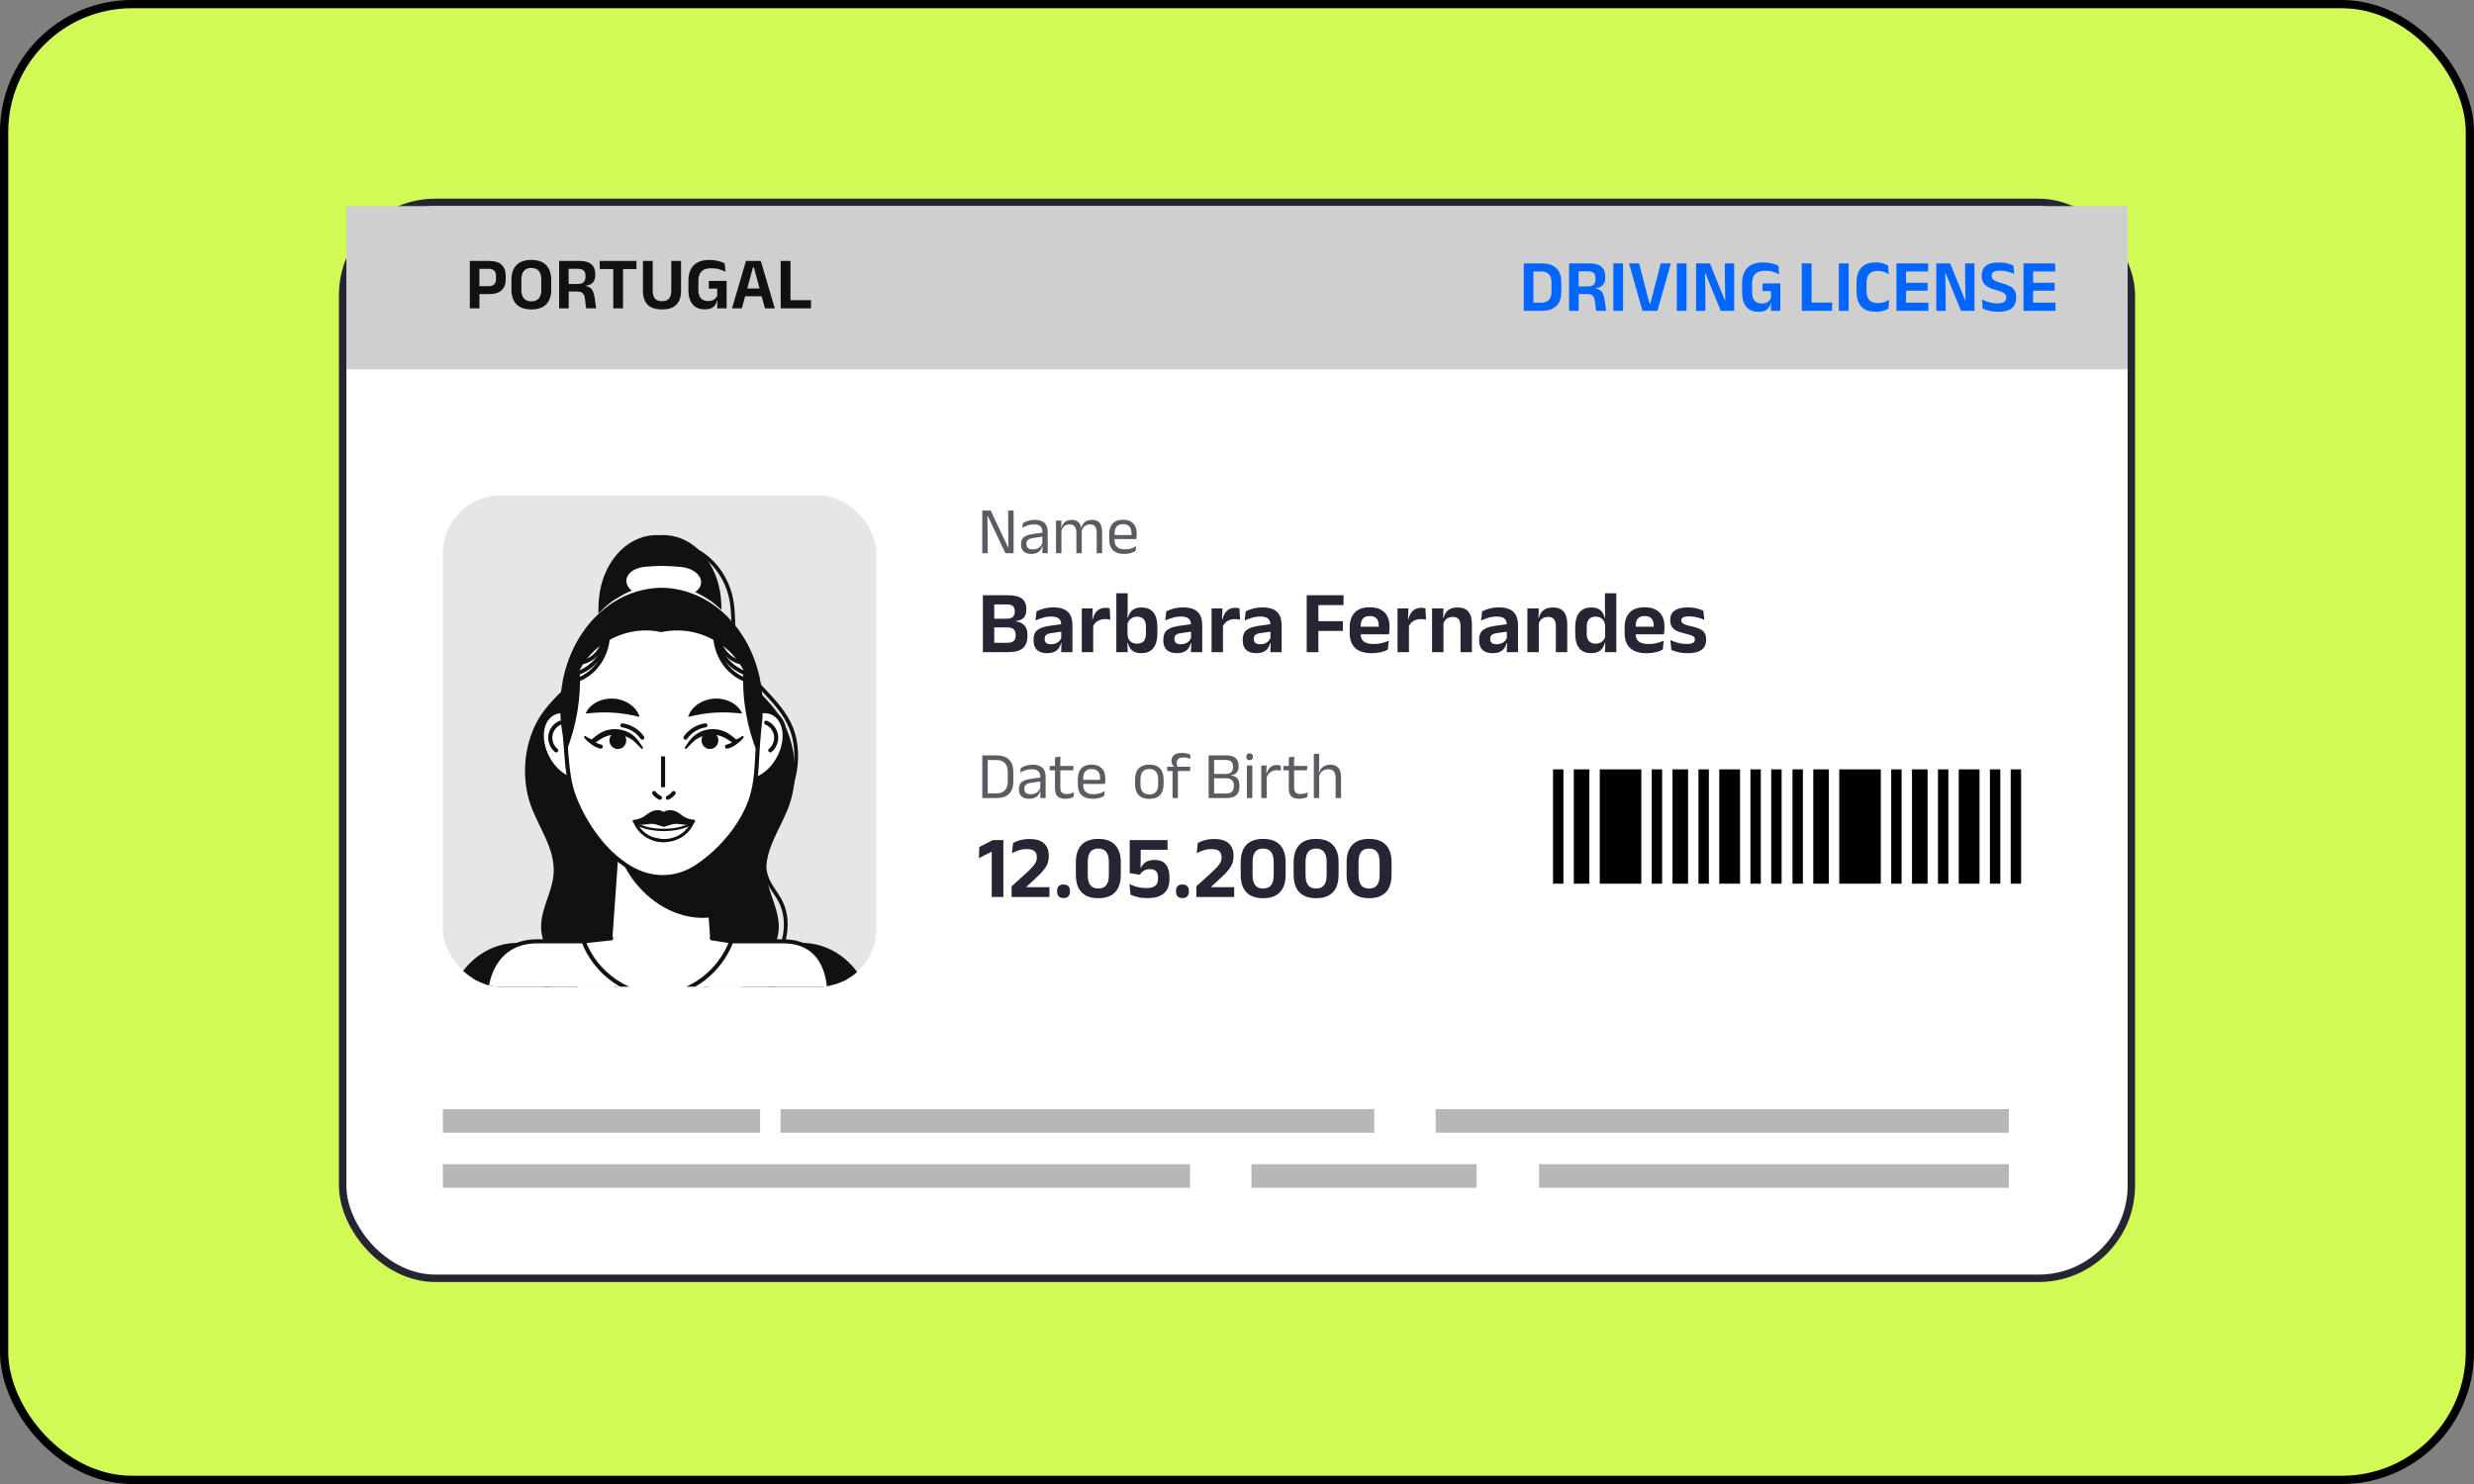<svg width="300" height="180" viewBox="0 0 300 180" fill="none" xmlns="http://www.w3.org/2000/svg">
<rect x="0" y="0" width="300" height="180" fill="#808080" stroke="none"/>
<rect x="0.5" y="0.5" width="299" height="179" rx="15.5" fill="#D2FA57"/>
<rect x="0.5" y="0.5" width="299" height="179" rx="15.5" stroke="black"/>
<rect x="41.55" y="24.55" width="216.9" height="130.5" rx="11.25" fill="white"/>
<rect x="41.55" y="24.55" width="216.9" height="130.5" rx="11.25" stroke="#252534" stroke-width="0.9"/>
<rect width="216" height="19.8" transform="translate(42 25)" fill="#CFCFCF"/>
<path d="M57.759 35.672V34.709H59.226C59.55 34.709 59.784 34.634 59.928 34.484C60.075 34.331 60.148 34.111 60.148 33.822V33.494C60.148 33.2 60.077 32.98 59.932 32.833C59.788 32.682 59.554 32.608 59.23 32.608H57.759V31.649H59.298C59.997 31.649 60.508 31.806 60.833 32.121C61.16 32.437 61.323 32.883 61.323 33.462V33.858C61.323 34.438 61.16 34.885 60.833 35.2C60.508 35.514 59.997 35.672 59.298 35.672H57.759ZM56.971 37.4V31.649H58.133V34.983L58.137 35.519V37.4H56.971ZM64.428 37.531C63.633 37.531 63.032 37.324 62.624 36.91C62.219 36.492 62.017 35.897 62.017 35.123V33.953C62.017 33.176 62.219 32.578 62.624 32.157C63.032 31.738 63.633 31.527 64.428 31.527C65.224 31.527 65.823 31.738 66.228 32.157C66.636 32.578 66.841 33.176 66.841 33.953V35.123C66.841 35.897 66.638 36.492 66.233 36.91C65.828 37.324 65.227 37.531 64.428 37.531ZM64.428 36.55C64.834 36.55 65.136 36.429 65.338 36.19C65.538 35.95 65.639 35.612 65.639 35.177V33.899C65.639 33.449 65.538 33.104 65.338 32.864C65.136 32.621 64.834 32.499 64.428 32.499C64.026 32.499 63.725 32.621 63.524 32.864C63.323 33.104 63.222 33.449 63.222 33.899V35.177C63.222 35.612 63.323 35.95 63.524 36.19C63.725 36.429 64.026 36.55 64.428 36.55ZM71.071 37.4L70.941 36.279C70.92 36.078 70.878 35.91 70.815 35.776C70.752 35.641 70.657 35.538 70.531 35.469C70.405 35.398 70.231 35.361 70.009 35.361L68.619 35.357V34.448L70.081 34.444C70.408 34.444 70.642 34.368 70.783 34.218C70.927 34.066 70.999 33.848 70.999 33.566V33.458C70.999 33.179 70.927 32.968 70.783 32.824C70.642 32.676 70.405 32.603 70.072 32.603H68.605V31.649H70.239C70.914 31.649 71.406 31.785 71.715 32.059C72.027 32.331 72.183 32.72 72.183 33.224V33.35C72.183 33.728 72.091 34.028 71.908 34.25C71.725 34.472 71.434 34.604 71.035 34.646V34.808L70.707 34.646C71.049 34.67 71.313 34.742 71.499 34.862C71.688 34.982 71.826 35.148 71.913 35.361C72 35.572 72.066 35.833 72.111 36.145L72.286 37.4H71.071ZM67.8 37.4V31.649H68.952V34.772L68.961 35.209V37.4H67.8ZM74.365 37.4V31.869H75.549V37.4H74.365ZM72.727 32.635V31.649H77.178V32.635H72.727ZM80.276 37.531C79.484 37.531 78.901 37.337 78.526 36.95C78.151 36.56 77.963 35.992 77.963 35.245V31.649H79.147V35.272C79.147 35.682 79.235 35.996 79.412 36.212C79.592 36.425 79.88 36.532 80.276 36.532C80.669 36.532 80.954 36.425 81.131 36.212C81.311 35.996 81.401 35.682 81.401 35.272V31.649H82.585V35.245C82.585 35.992 82.397 36.56 82.022 36.95C81.647 37.337 81.065 37.531 80.276 37.531ZM85.468 37.522C85.03 37.522 84.663 37.43 84.366 37.247C84.072 37.061 83.85 36.794 83.7 36.446C83.553 36.095 83.479 35.672 83.479 35.177V34.034C83.479 33.221 83.695 32.6 84.127 32.171C84.562 31.742 85.198 31.527 86.035 31.527C86.305 31.527 86.553 31.549 86.778 31.59C87.006 31.63 87.211 31.68 87.394 31.744C87.58 31.803 87.741 31.871 87.876 31.946L87.975 32.963C87.756 32.849 87.505 32.75 87.223 32.666C86.941 32.579 86.62 32.535 86.26 32.535C85.72 32.535 85.323 32.664 85.068 32.922C84.813 33.181 84.685 33.569 84.685 34.088V35.181C84.685 35.608 84.784 35.936 84.982 36.167C85.183 36.398 85.491 36.514 85.905 36.514C86.1 36.514 86.268 36.483 86.409 36.423C86.55 36.364 86.667 36.282 86.76 36.181C86.853 36.078 86.923 35.968 86.971 35.847V34.642L87.133 35.006L85.95 35.011V34.075H88.11V36.468L86.949 36.464C86.901 36.662 86.823 36.84 86.715 36.999C86.607 37.158 86.452 37.286 86.251 37.382C86.05 37.475 85.789 37.522 85.468 37.522ZM87.003 36.217H88.11V37.4H86.962L87.003 36.217ZM88.765 37.4L90.461 31.649H92.257L93.949 37.4H92.756L91.415 32.428H91.307L89.957 37.4H88.765ZM90.052 35.933V34.992H92.653V35.933H90.052ZM95.856 37.4H94.668V31.649H95.856V37.4ZM95.334 36.406H98.344V37.4H95.334V36.406Z" fill="#111111"/>
<g clip-path="url(#clip0_24871_2432)">
<rect x="53.7" y="60.1" width="52.571" height="59.58" rx="7.009" fill="#E5E6E6"/>
<path d="M94.438 86.706C92.311 83.537 88.63 81.668 87.745 77.739C87.367 76.063 87.587 74.282 87.422 72.558C87.025 68.387 84.249 65.113 80.776 64.91C80.708 64.906 80.64 64.903 80.571 64.902C80.39 64.897 80.209 64.902 80.028 64.913C79.846 64.902 79.665 64.897 79.484 64.902C79.415 64.903 79.347 64.906 79.279 64.91C75.806 65.113 73.031 68.387 72.633 72.558C72.468 74.282 72.688 76.063 72.311 77.739C71.425 81.668 67.745 83.537 65.617 86.706C63.596 89.717 63.089 94.088 64.347 97.648C65.332 100.431 67.328 102.924 67.134 105.938C66.995 108.105 65.71 109.997 65.62 112.168C65.499 115.064 67.757 117.609 70.165 117.812C72.574 118.015 87.481 118.015 89.89 117.812C92.298 117.609 94.556 115.064 94.436 112.168C94.345 109.997 93.06 108.105 92.921 105.938C92.727 102.924 94.724 100.431 95.708 97.648C96.966 94.088 96.459 89.717 94.438 86.706Z" fill="#111111"/>
<path d="M81.1 66.127C84.568 65.726 88.07 68.873 88.728 72.982C89.025 74.842 88.804 76.806 89.28 78.612C90.352 82.688 94.495 84.534 95.981 88.419C96.894 90.807 96.638 93.674 95.687 96.04C94.735 98.405 93.156 100.329 91.447 101.969" stroke="#111111" stroke-width="0.458" stroke-miterlimit="10" stroke-linecap="round" stroke-linejoin="round"/>
<path d="M84.23 78.816C89.621 84.727 92.756 93.497 92.611 102.262C92.588 103.7 92.49 105.207 92.993 106.512C93.401 107.572 94.16 108.376 94.666 109.374C96.023 112.051 95.055 116.018 92.708 117.392" stroke="#111111" stroke-width="0.458" stroke-miterlimit="10" stroke-linecap="round" stroke-linejoin="round"/>
<path d="M77.629 72.621L76.453 71.498C75.305 70.401 76.228 68.934 78.205 68.747C78.937 68.677 79.665 68.633 80.29 68.641C81.054 68.651 81.823 68.694 82.58 68.769C84.702 68.981 85.74 70.616 84.46 71.688L83.119 72.812C82.598 73.249 81.78 73.494 80.91 73.475L79.932 73.454C79.014 73.434 78.153 73.122 77.629 72.621Z" fill="white"/>
<path d="M71.826 75.308C72.396 74.545 73.08 73.858 73.819 73.262C74.007 73.11 74.2 72.965 74.394 72.825L75.01 72.456L75.628 72.088C75.839 71.974 76.057 71.873 76.277 71.777C77.16 71.408 78.09 71.133 79.044 71.018C79.996 70.897 80.972 70.907 81.923 71.101L81.902 71.099C82.67 71.223 83.376 71.432 84.078 71.723C84.772 72.012 85.426 72.386 86.048 72.816C86.373 73.01 86.65 73.259 86.939 73.497C87.227 73.736 87.52 73.968 87.773 74.247C88.29 74.79 88.769 75.37 89.173 75.999C88.682 75.439 88.171 74.903 87.61 74.429C87.334 74.187 87.037 73.972 86.741 73.758C86.446 73.543 86.156 73.313 85.835 73.15C85.217 72.78 84.566 72.46 83.898 72.198C83.234 71.949 82.519 71.76 81.841 71.651L81.82 71.647C80.036 71.319 78.163 71.568 76.445 72.218C76.229 72.297 76.014 72.38 75.805 72.478L75.189 72.796L74.571 73.115C74.375 73.239 74.182 73.367 73.995 73.501C73.21 74.023 72.498 74.634 71.826 75.308Z" fill="white"/>
<path d="M86.527 116.066C86.648 119.827 83.772 122.951 80.187 122.951C76.674 122.951 73.848 119.958 73.848 116.288C73.848 116.214 73.848 116.135 73.853 116.066L74.557 106.127L74.646 104.847L74.801 102.679L75.089 98.668H85.285L85.74 105.074L85.845 106.474L86.183 111.27L86.527 116.066Z" fill="white"/>
<path d="M86.527 116.066C86.648 119.827 83.772 122.951 80.187 122.951C76.674 122.951 73.848 119.958 73.848 116.288C73.848 116.214 73.848 116.135 73.853 116.066L74.557 106.127L74.646 104.847L74.801 102.679L75.089 98.668H85.285L85.74 105.074L85.845 106.474L86.183 111.27L86.527 116.066Z" stroke="#111111" stroke-width="0.496" stroke-miterlimit="10"/>
<path d="M86.183 111.27C82.969 111.674 79.345 110.087 76.89 106.867C75.892 105.564 75.2 104.13 74.801 102.679L75.089 98.668H85.285L85.74 105.074L85.845 106.474L86.183 111.27Z" fill="#111111"/>
<path d="M89.07 88.704C87.789 90.816 87.913 93.319 89.347 94.293C90.78 95.267 92.981 94.345 94.263 92.232C95.543 90.12 95.42 87.618 93.986 86.644C92.552 85.669 90.351 86.591 89.07 88.704Z" fill="white"/>
<path d="M89.07 88.704C87.789 90.816 87.913 93.319 89.347 94.293C90.78 95.267 92.981 94.345 94.263 92.232C95.543 90.12 95.42 87.618 93.986 86.644C92.552 85.669 90.351 86.591 89.07 88.704Z" stroke="#111111" stroke-width="0.496" stroke-miterlimit="10"/>
<path d="M92.907 87.658C93.528 87.906 94 88.512 94.101 89.188C94.201 89.865 93.927 90.587 93.406 91.015" stroke="#111111" stroke-width="0.496" stroke-miterlimit="10" stroke-linecap="round" stroke-linejoin="round"/>
<path d="M71.776 88.704C73.058 90.816 72.933 93.319 71.5 94.293C70.066 95.267 67.865 94.345 66.584 92.232C65.303 90.12 65.427 87.618 66.861 86.644C68.295 85.669 70.495 86.591 71.776 88.704Z" fill="white"/>
<path d="M71.776 88.704C73.058 90.816 72.933 93.319 71.5 94.293C70.066 95.267 67.865 94.345 66.584 92.232C65.303 90.12 65.427 87.618 66.861 86.644C68.295 85.669 70.495 86.591 71.776 88.704Z" stroke="#111111" stroke-width="0.496" stroke-miterlimit="10"/>
<path d="M67.939 87.658C67.318 87.906 66.846 88.512 66.746 89.188C66.646 89.865 66.92 90.587 67.44 91.015" stroke="#111111" stroke-width="0.496" stroke-miterlimit="10" stroke-linecap="round" stroke-linejoin="round"/>
<path d="M92.256 85.781C92.256 85.981 92.256 86.174 92.245 86.362C92.223 86.931 92.179 87.505 92.107 88.063L92.029 88.859L91.996 89.292L91.974 89.548L91.941 89.918C91.907 90.299 91.885 90.675 91.863 91.05C91.857 91.147 91.852 91.238 91.846 91.335C91.835 91.477 91.83 91.619 91.824 91.761C91.769 92.705 91.719 93.644 91.597 94.577C91.597 94.594 91.591 94.612 91.591 94.623C91.564 94.8 91.536 94.981 91.503 95.157C91.469 95.351 91.442 95.539 91.392 95.727C91.331 96.011 91.259 96.29 91.176 96.58C91.148 96.682 91.115 96.779 91.082 96.888C91.015 97.092 90.937 97.302 90.854 97.513C90.638 98.065 90.378 98.6 90.084 99.135C88.843 101.353 86.942 103.39 85.041 104.738C85.036 104.756 85.019 104.761 85.014 104.761C84.781 104.932 84.548 105.086 84.321 105.228C81.999 106.684 79.256 106.764 76.851 105.507C76.352 105.251 75.876 104.955 75.41 104.602C75.405 104.602 75.394 104.602 75.388 104.591C73.548 103.242 71.969 101.285 70.778 99.135C70.689 98.981 70.611 98.833 70.528 98.679C70.489 98.6 70.451 98.514 70.412 98.435C70.345 98.304 70.284 98.162 70.212 98.02C70.024 97.65 69.858 97.263 69.708 96.888C69.669 96.779 69.619 96.677 69.586 96.569C69.026 95.056 68.827 93.365 68.694 91.698C68.677 91.533 68.666 91.363 68.65 91.193C68.65 91.102 68.638 91.01 68.633 90.919C68.611 90.629 68.589 90.333 68.567 90.048L68.5 89.269C68.483 89.184 68.472 89.098 68.461 89.019C68.439 88.922 68.428 88.831 68.417 88.734C68.356 88.381 68.312 88.023 68.278 87.653C68.262 87.488 68.245 87.317 68.234 87.147C68.201 86.703 68.184 86.248 68.184 85.781C68.184 85.73 68.184 85.674 68.19 85.616C68.19 85.219 68.206 84.82 68.24 84.433C68.262 84.097 68.3 83.767 68.35 83.449C68.627 81.475 69.243 79.637 70.129 78.027C70.356 77.623 70.595 77.236 70.85 76.86C71.703 75.603 72.75 74.522 73.919 73.675C74.003 73.607 74.091 73.543 74.174 73.487C74.28 73.413 74.385 73.339 74.49 73.271C74.906 73.009 75.333 72.77 75.77 72.565C77.632 71.694 79.849 71.296 81.872 71.694C81.971 71.706 82.071 71.729 82.171 71.746C83.008 71.911 83.806 72.167 84.565 72.525C84.809 72.634 85.047 72.753 85.28 72.883C85.618 73.066 85.945 73.265 86.266 73.487C86.288 73.504 86.321 73.526 86.344 73.543C86.687 73.782 87.014 74.033 87.335 74.312C88.283 75.131 89.125 76.116 89.829 77.225C90.012 77.509 90.184 77.8 90.344 78.095C90.4 78.181 90.439 78.266 90.494 78.362C91.27 79.882 91.83 81.583 92.085 83.409C92.085 83.421 92.096 83.432 92.096 83.449C92.14 83.767 92.173 84.097 92.201 84.433C92.234 84.82 92.251 85.219 92.251 85.616C92.256 85.674 92.256 85.73 92.256 85.781Z" fill="white"/>
<path d="M92.256 85.781C92.256 85.981 92.256 86.174 92.245 86.362C92.223 86.931 92.179 87.505 92.107 88.063L92.029 88.859L91.996 89.292L91.974 89.548L91.941 89.918C91.907 90.299 91.885 90.675 91.863 91.05C91.857 91.147 91.852 91.238 91.846 91.335C91.835 91.477 91.83 91.619 91.824 91.761C91.769 92.705 91.719 93.644 91.597 94.577C91.597 94.594 91.591 94.612 91.591 94.623C91.564 94.8 91.536 94.981 91.503 95.157C91.469 95.351 91.442 95.539 91.392 95.727C91.331 96.011 91.259 96.29 91.176 96.58C91.148 96.682 91.115 96.779 91.082 96.888C91.015 97.092 90.937 97.302 90.854 97.513C90.638 98.065 90.378 98.6 90.084 99.135C88.843 101.353 86.942 103.39 85.041 104.738C85.036 104.756 85.019 104.761 85.014 104.761C84.781 104.932 84.548 105.086 84.321 105.228C81.999 106.684 79.256 106.764 76.851 105.507C76.352 105.251 75.876 104.955 75.41 104.602C75.405 104.602 75.394 104.602 75.388 104.591C73.548 103.242 71.969 101.285 70.778 99.135C70.689 98.981 70.611 98.833 70.528 98.679C70.489 98.6 70.451 98.514 70.412 98.435C70.345 98.304 70.284 98.162 70.212 98.02C70.024 97.65 69.858 97.263 69.708 96.888C69.669 96.779 69.619 96.677 69.586 96.569C69.026 95.056 68.827 93.365 68.694 91.698C68.677 91.533 68.666 91.363 68.65 91.193C68.65 91.102 68.638 91.01 68.633 90.919C68.611 90.629 68.589 90.333 68.567 90.048L68.5 89.269C68.483 89.184 68.472 89.098 68.461 89.019C68.439 88.922 68.428 88.831 68.417 88.734C68.356 88.381 68.312 88.023 68.278 87.653C68.262 87.488 68.245 87.317 68.234 87.147C68.201 86.703 68.184 86.248 68.184 85.781C68.184 85.73 68.184 85.674 68.19 85.616C68.19 85.219 68.206 84.82 68.24 84.433C68.262 84.097 68.3 83.767 68.35 83.449C68.627 81.475 69.243 79.637 70.129 78.027C70.356 77.623 70.595 77.236 70.85 76.86C71.703 75.603 72.75 74.522 73.919 73.675C74.003 73.607 74.091 73.543 74.174 73.487C74.28 73.413 74.385 73.339 74.49 73.271C74.906 73.009 75.333 72.77 75.77 72.565C77.632 71.694 79.849 71.296 81.872 71.694C81.971 71.706 82.071 71.729 82.171 71.746C83.008 71.911 83.806 72.167 84.565 72.525C84.809 72.634 85.047 72.753 85.28 72.883C85.618 73.066 85.945 73.265 86.266 73.487C86.288 73.504 86.321 73.526 86.344 73.543C86.687 73.782 87.014 74.033 87.335 74.312C88.283 75.131 89.125 76.116 89.829 77.225C90.012 77.509 90.184 77.8 90.344 78.095C90.4 78.181 90.439 78.266 90.494 78.362C91.27 79.882 91.83 81.583 92.085 83.409C92.085 83.421 92.096 83.432 92.096 83.449C92.14 83.767 92.173 84.097 92.201 84.433C92.234 84.82 92.251 85.219 92.251 85.616C92.256 85.674 92.256 85.73 92.256 85.781Z" stroke="#111111" stroke-width="0.496" stroke-miterlimit="10"/>
<path d="M92.256 85.781C92.256 85.981 92.256 86.174 92.245 86.362C92.223 86.931 92.179 87.505 92.107 88.063L92.029 88.859L91.996 89.292L91.974 89.548L91.941 89.918C91.907 90.299 91.885 90.675 91.863 91.05C91.857 91.147 91.852 91.238 91.846 91.335C90.549 88.16 89.957 84.683 90.139 81.247C89.197 79.461 87.784 78.192 85.983 77.338C84.77 76.764 83.451 76.468 82.121 76.468C81.484 76.468 80.846 76.536 80.22 76.672C78.281 76.246 76.252 76.485 74.451 77.338C72.656 78.192 71.243 79.461 70.301 81.247C70.484 84.632 69.907 88.057 68.65 91.192C68.65 91.102 68.638 91.01 68.633 90.919C68.611 90.629 68.589 90.333 68.567 90.048L68.5 89.269C68.483 89.184 68.472 89.098 68.461 89.019C68.439 88.922 68.428 88.831 68.417 88.734C68.356 88.381 68.312 88.023 68.278 87.653C68.262 87.488 68.245 87.317 68.234 87.147C68.201 86.703 68.184 86.248 68.184 85.781C68.184 85.73 68.184 85.674 68.19 85.616C68.19 85.219 68.206 84.82 68.24 84.433C68.262 84.097 68.3 83.767 68.35 83.449C68.627 81.475 69.243 79.637 70.129 78.027C70.356 77.623 70.595 77.236 70.85 76.86C71.703 75.603 72.75 74.522 73.919 73.675C74.003 73.606 74.091 73.543 74.174 73.487C74.28 73.413 74.385 73.339 74.49 73.271C74.906 73.009 75.333 72.77 75.77 72.565C77.632 71.694 79.849 71.296 81.872 71.694C81.971 71.706 82.071 71.729 82.171 71.746C83.008 71.91 83.806 72.166 84.565 72.525C84.809 72.634 85.047 72.753 85.28 72.883C85.618 73.066 85.945 73.265 86.266 73.487C86.288 73.504 86.321 73.526 86.344 73.543C86.687 73.782 87.014 74.033 87.335 74.312C88.283 75.131 89.125 76.116 89.829 77.224C90.012 77.509 90.184 77.8 90.344 78.095C90.4 78.181 90.439 78.266 90.494 78.362C91.27 79.881 91.83 81.582 92.085 83.409C92.085 83.421 92.096 83.432 92.096 83.449C92.14 83.767 92.173 84.097 92.201 84.433C92.234 84.82 92.251 85.219 92.251 85.616C92.256 85.674 92.256 85.73 92.256 85.781Z" fill="#111111"/>
<path d="M87.087 77.213C87.306 78.842 88.622 80.219 90.13 80.395" stroke="#111111" stroke-width="0.478" stroke-miterlimit="10" stroke-linecap="round" stroke-linejoin="round"/>
<path d="M86.635 76.26C86.694 77.679 87.237 79.068 88.136 80.1C89.036 81.131 90.283 81.796 91.585 81.937" stroke="#111111" stroke-width="0.478" stroke-miterlimit="10" stroke-linecap="round" stroke-linejoin="round"/>
<path d="M86.705 77.096C86.763 78.514 87.307 79.904 88.207 80.935C89.106 81.967 90.353 82.631 91.655 82.773" stroke="#111111" stroke-width="0.478" stroke-miterlimit="10" stroke-linecap="round" stroke-linejoin="round"/>
<path d="M73.352 77.213C73.133 78.842 71.816 80.219 70.309 80.395" stroke="#111111" stroke-width="0.478" stroke-miterlimit="10" stroke-linecap="round" stroke-linejoin="round"/>
<path d="M73.803 76.26C73.745 77.679 73.201 79.068 72.302 80.1C71.402 81.131 70.155 81.796 68.854 81.937" stroke="#111111" stroke-width="0.478" stroke-miterlimit="10" stroke-linecap="round" stroke-linejoin="round"/>
<path d="M73.733 77.096C73.674 78.514 73.131 79.904 72.232 80.935C71.333 81.967 70.085 82.631 68.784 82.773" stroke="#111111" stroke-width="0.478" stroke-miterlimit="10" stroke-linecap="round" stroke-linejoin="round"/>
<path d="M83.447 86.956C83.643 86.28 84.122 85.743 84.687 85.367C85.256 84.992 85.926 84.778 86.603 84.736C87.28 84.692 87.97 84.822 88.58 85.124C89.185 85.427 89.723 85.902 89.996 86.552C89.316 86.483 88.768 86.434 88.234 86.418C87.705 86.4 87.204 86.41 86.703 86.439C86.202 86.469 85.703 86.521 85.179 86.605C84.651 86.685 84.112 86.802 83.447 86.956Z" fill="#111111"/>
<path d="M77.56 86.956C76.896 86.802 76.356 86.685 75.828 86.605C75.305 86.521 74.805 86.469 74.304 86.439C73.803 86.41 73.302 86.4 72.773 86.418C72.239 86.434 71.691 86.483 71.012 86.552C71.284 85.902 71.822 85.427 72.427 85.124C73.037 84.822 73.727 84.692 74.404 84.736C75.081 84.778 75.751 84.992 76.32 85.367C76.885 85.743 77.364 86.28 77.56 86.956Z" fill="#111111"/>
<path d="M83.055 90.641C83.216 90.39 83.388 90.148 83.556 89.901C83.747 89.654 83.955 89.41 84.206 89.216C84.694 88.807 85.306 88.571 85.93 88.464C86.56 88.389 87.216 88.453 87.806 88.706C88.104 88.823 88.378 88.998 88.636 89.182C88.866 89.366 89.101 89.544 89.326 89.735L89.165 89.683C89.155 89.699 89.243 89.689 89.311 89.664C89.384 89.639 89.462 89.606 89.539 89.568C89.692 89.491 89.849 89.397 89.986 89.298L89.992 89.293C90.046 89.253 90.122 89.266 90.161 89.323C90.192 89.369 90.19 89.429 90.157 89.471C90.036 89.631 89.908 89.769 89.765 89.905C89.693 89.971 89.618 90.037 89.531 90.099C89.438 90.157 89.358 90.227 89.166 90.253C89.12 90.257 89.076 90.246 89.04 90.223L89.004 90.201C88.754 90.046 88.513 89.877 88.267 89.716C88.041 89.569 87.812 89.431 87.561 89.343C87.07 89.141 86.533 89.068 86.005 89.119C85.477 89.166 84.954 89.341 84.498 89.64C84.262 89.778 84.06 89.969 83.861 90.164C83.654 90.374 83.453 90.593 83.24 90.8C83.191 90.848 83.114 90.845 83.068 90.795C83.028 90.753 83.024 90.688 83.055 90.641Z" fill="#111111"/>
<path d="M85.072 89.73C85.112 89.154 85.6 88.721 86.161 88.762C86.722 88.804 87.145 89.305 87.104 89.881C87.064 90.457 86.576 90.89 86.015 90.849C85.453 90.808 85.031 90.307 85.072 89.73Z" fill="#111111"/>
<path d="M88.158 90.558C88.533 90.472 88.888 90.297 89.188 90.051" stroke="#111111" stroke-width="0.496" stroke-miterlimit="10" stroke-linecap="round" stroke-linejoin="round"/>
<path d="M83.121 89.469C83.685 88.668 84.577 88.117 85.532 87.983" stroke="#111111" stroke-width="0.496" stroke-miterlimit="10" stroke-linecap="round" stroke-linejoin="round"/>
<path d="M77.767 90.8C77.555 90.594 77.353 90.375 77.146 90.164C76.947 89.969 76.745 89.778 76.509 89.64C76.054 89.341 75.53 89.166 75.002 89.119C74.474 89.069 73.936 89.141 73.446 89.342C73.194 89.431 72.967 89.569 72.74 89.716C72.494 89.877 72.253 90.046 72.002 90.201L71.967 90.223C71.928 90.247 71.884 90.257 71.842 90.254H71.841C71.65 90.227 71.569 90.157 71.476 90.099C71.39 90.037 71.314 89.971 71.242 89.905C71.099 89.769 70.971 89.631 70.85 89.471C70.808 89.417 70.818 89.339 70.87 89.296C70.914 89.262 70.973 89.262 71.016 89.293L71.022 89.297C71.159 89.397 71.315 89.491 71.468 89.568C71.545 89.606 71.623 89.64 71.697 89.664C71.764 89.689 71.852 89.698 71.842 89.683L71.682 89.735C71.907 89.544 72.142 89.367 72.371 89.182C72.629 88.999 72.903 88.823 73.201 88.705C73.792 88.453 74.447 88.389 75.077 88.465C75.701 88.571 76.314 88.808 76.801 89.216C77.052 89.41 77.26 89.653 77.451 89.901C77.62 90.148 77.791 90.389 77.952 90.641C77.99 90.699 77.974 90.776 77.918 90.814C77.87 90.847 77.807 90.839 77.767 90.8Z" fill="#111111"/>
<path d="M75.936 89.73C75.895 89.154 75.407 88.721 74.846 88.762C74.285 88.804 73.862 89.305 73.903 89.881C73.943 90.457 74.431 90.89 74.992 90.849C75.554 90.808 75.976 90.307 75.936 89.73Z" fill="#111111"/>
<path d="M72.849 90.558C72.474 90.472 72.119 90.297 71.819 90.051" stroke="#111111" stroke-width="0.496" stroke-miterlimit="10" stroke-linecap="round" stroke-linejoin="round"/>
<path d="M77.887 89.469C77.323 88.668 76.43 88.117 75.476 87.983" stroke="#111111" stroke-width="0.496" stroke-miterlimit="10" stroke-linecap="round" stroke-linejoin="round"/>
<path d="M80.982 96.76C81.259 96.632 81.503 96.434 81.688 96.187" stroke="#111111" stroke-width="0.496" stroke-miterlimit="10" stroke-linecap="round" stroke-linejoin="round"/>
<path d="M80.025 96.76C79.749 96.632 79.504 96.434 79.319 96.187" stroke="#111111" stroke-width="0.496" stroke-miterlimit="10" stroke-linecap="round" stroke-linejoin="round"/>
<path d="M80.404 91.743V95.483V91.743Z" fill="white"/>
<path d="M80.404 91.743V95.483" stroke="#111111" stroke-width="0.496" stroke-miterlimit="10"/>
<path d="M84.103 99.603L84.003 99.702L83.997 99.707C83.67 99.875 83.277 99.875 82.906 99.832C82.534 99.791 82.158 99.713 81.786 99.749C81.337 99.791 80.933 99.99 80.501 100.093H80.495C80.057 99.99 79.653 99.791 79.21 99.749C78.833 99.713 78.461 99.791 78.09 99.832C77.719 99.875 77.32 99.875 76.993 99.702L76.904 99.614C77.281 99.629 77.968 99.363 78.24 99.164L78.362 99.076C78.655 98.852 78.96 98.617 79.343 98.507C79.714 98.397 80.213 98.455 80.49 98.742C80.772 98.455 81.271 98.397 81.642 98.507C82.025 98.617 82.329 98.852 82.623 99.076L82.745 99.17C83.022 99.368 83.726 99.624 84.103 99.603Z" fill="#111111"/>
<path d="M79.293 101.784C79.354 101.805 79.42 101.821 79.481 101.831C79.681 101.889 79.891 101.926 80.096 101.941C80.157 101.952 80.218 101.952 80.279 101.957C80.323 101.957 80.373 101.962 80.418 101.962H80.501H80.517" stroke="#111111" stroke-width="0.378" stroke-miterlimit="10" stroke-linecap="round" stroke-linejoin="round"/>
<path d="M83.998 99.707C83.643 100.548 82.978 101.247 82.102 101.628C81.609 101.847 81.061 101.957 80.517 101.962H80.501H80.418C80.373 101.962 80.323 101.957 80.279 101.957C80.218 101.951 80.157 101.946 80.096 101.941C79.891 101.92 79.681 101.883 79.481 101.831C79.276 101.78 79.077 101.711 78.888 101.628C78.018 101.247 77.342 100.542 76.993 99.702M83.998 99.707C83.671 99.874 83.277 99.874 82.906 99.833C82.535 99.791 82.158 99.713 81.787 99.749C81.338 99.791 80.933 99.989 80.501 100.093H80.495C80.058 99.989 79.653 99.791 79.21 99.749C78.833 99.713 78.462 99.791 78.09 99.833C77.719 99.874 77.32 99.874 76.993 99.702M83.998 99.707L84.003 99.702L84.103 99.602C83.726 99.624 83.022 99.368 82.745 99.17L82.623 99.076C82.33 98.851 82.025 98.616 81.642 98.507C81.271 98.397 80.772 98.455 80.49 98.742C80.213 98.455 79.714 98.397 79.343 98.507C78.96 98.616 78.656 98.851 78.362 99.076L78.24 99.164C77.968 99.363 77.281 99.629 76.904 99.613L76.993 99.702" stroke="#111111" stroke-width="0.378" stroke-miterlimit="10" stroke-linecap="round" stroke-linejoin="round"/>
<path d="M83.941 99.826C83.528 100.115 82.941 100.351 82.223 100.496C81.685 100.608 81.086 100.663 80.493 100.666H80.474H80.384C80.335 100.666 80.281 100.663 80.232 100.663C80.166 100.661 80.099 100.658 80.033 100.656C79.809 100.644 79.579 100.626 79.361 100.599C79.137 100.573 78.919 100.539 78.713 100.496C78.069 100.365 77.522 100.158 77.118 99.906" stroke="#111111" stroke-width="0.282" stroke-miterlimit="10" stroke-linecap="round" stroke-linejoin="round"/>
<path d="M45 151.943C45.017 151.887 45.039 151.836 45.055 151.778L51.051 134.193L52.359 130.358L54.997 122.62C55.834 120.157 57.612 118.359 59.646 117.626C60.306 117.387 60.993 117.261 61.68 117.261C62.312 117.261 62.943 117.369 63.564 117.591C67.099 118.865 68.684 123.417 67.016 127.508L63.581 135.906L62.334 138.949L61.32 141.43L57.014 151.943" fill="white"/>
<path d="M45 151.943C45.017 151.887 45.039 151.836 45.055 151.778L51.051 134.193L52.359 130.358L54.997 122.62C55.834 120.157 57.612 118.359 59.646 117.626C60.306 117.387 60.993 117.261 61.68 117.261C62.312 117.261 62.943 117.369 63.564 117.591C67.099 118.865 68.684 123.417 67.016 127.508L63.581 135.906L62.334 138.949L61.32 141.43L57.014 151.943" stroke="#111111" stroke-width="0.496" stroke-miterlimit="10"/>
<path d="M48.665 130.622C49.497 129.544 53.439 130.223 57.743 132.212C62.244 134.299 65.436 137.036 64.863 138.332C64.85 138.36 64.836 138.381 64.816 138.409L64.863 138.43L69.835 126.463C71.786 121.765 69.678 116.408 65.245 114.819C64.406 114.517 63.554 114.37 62.701 114.37C59.666 114.37 56.754 116.219 55.26 119.215L48.665 130.622Z" fill="#111111"/>
<path d="M102.986 151.943L98.42 140.798L97.666 138.949L96.419 135.906L95.594 133.892L94.192 130.455L92.984 127.508C91.31 123.417 92.901 118.865 96.436 117.591C97.051 117.369 97.688 117.261 98.315 117.261C98.874 117.261 99.428 117.346 99.972 117.506C102.16 118.137 104.111 120.009 105.003 122.62L107.641 130.358L108.949 134.193L114.945 151.778C114.961 151.836 114.983 151.887 115 151.943" fill="white"/>
<path d="M102.986 151.943L98.42 140.798L97.666 138.949L96.419 135.906L95.594 133.892L94.192 130.455L92.984 127.508C91.31 123.417 92.901 118.865 96.436 117.591C97.051 117.369 97.688 117.261 98.315 117.261C98.874 117.261 99.428 117.346 99.972 117.506C102.16 118.137 104.111 120.009 105.003 122.62L107.641 130.358L108.949 134.193L114.945 151.778C114.961 151.836 114.983 151.887 115 151.943" stroke="#111111" stroke-width="0.496" stroke-miterlimit="10"/>
<path d="M111.333 130.622C110.502 129.544 106.559 130.223 102.256 132.212C97.754 134.299 94.563 137.036 95.136 138.332C95.149 138.36 95.163 138.381 95.183 138.409L95.136 138.43L90.164 126.463C88.213 121.765 90.321 116.408 94.754 114.819C95.592 114.517 96.445 114.37 97.297 114.37C100.332 114.37 103.244 116.219 104.738 119.215L111.333 130.622Z" fill="#111111"/>
<path d="M100.108 124.707L98.689 131.67C98.972 132.308 99.193 132.979 99.343 133.679C99.498 134.407 99.581 135.158 99.581 135.932C99.581 136.854 99.465 137.753 99.237 138.606C99.049 139.345 98.783 140.051 98.445 140.711C97.891 141.803 97.159 142.787 96.278 143.612L94.61 151.857H64.592L62.924 143.379C62.32 142.777 61.788 142.088 61.345 141.342C60.818 140.455 60.414 139.482 60.164 138.446C59.971 137.644 59.865 136.803 59.865 135.932C59.865 135.05 59.976 134.191 60.176 133.371C60.303 132.854 60.464 132.353 60.658 131.869L59.25 124.707C58.646 122.067 58.763 119.484 59.671 117.538C60.419 115.923 61.716 114.75 63.6 114.335C64.077 114.232 64.598 114.175 65.157 114.175H94.937C95.492 114.175 96.001 114.232 96.467 114.335C98.251 114.734 99.387 115.865 99.997 117.418C100.778 119.382 100.723 122.016 100.108 124.707Z" fill="white"/>
<path d="M100.108 124.707L98.689 131.67C98.972 132.308 99.193 132.979 99.343 133.679C99.498 134.407 99.581 135.158 99.581 135.932C99.581 136.854 99.465 137.753 99.237 138.606C99.049 139.345 98.783 140.051 98.445 140.711C97.891 141.803 97.159 142.787 96.278 143.612L94.61 151.857H64.592L62.924 143.379C62.32 142.777 61.788 142.088 61.345 141.342C60.818 140.455 60.414 139.482 60.164 138.446C59.971 137.644 59.865 136.803 59.865 135.932C59.865 135.05 59.976 134.191 60.176 133.371C60.303 132.854 60.464 132.353 60.658 131.869L59.25 124.707C58.646 122.067 58.763 119.484 59.671 117.538C60.419 115.923 61.716 114.75 63.6 114.335C64.077 114.232 64.598 114.175 65.157 114.175H94.937C95.492 114.175 96.001 114.232 96.467 114.335C98.251 114.734 99.387 115.865 99.997 117.418C100.778 119.382 100.723 122.016 100.108 124.707Z" stroke="#111111" stroke-width="0.496" stroke-miterlimit="10" stroke-linecap="round" stroke-linejoin="round"/>
<path d="M86.324 113.812L88.686 114.176C87.345 117.749 83.904 120.508 80.147 120.673C76.113 120.855 72.189 118.021 70.765 114.176L74.117 113.812" fill="white"/>
<path d="M86.324 113.812L88.686 114.176C87.345 117.749 83.904 120.508 80.147 120.673C76.113 120.855 72.189 118.021 70.765 114.176L74.117 113.812" stroke="#111111" stroke-width="0.496" stroke-miterlimit="10" stroke-linecap="round" stroke-linejoin="round"/>
</g>
<path d="M119.565 96.8V96.233H120.821C121.28 96.233 121.624 96.109 121.853 95.86C122.086 95.609 122.202 95.251 122.202 94.787V93.633C122.202 93.166 122.086 92.808 121.853 92.56C121.624 92.311 121.28 92.187 120.821 92.187H119.561V91.624H120.845C121.515 91.624 122.021 91.797 122.364 92.142C122.707 92.485 122.878 92.981 122.878 93.629V94.791C122.878 95.436 122.707 95.933 122.364 96.282C122.021 96.627 121.515 96.8 120.845 96.8H119.565ZM119.112 96.8V91.624H119.776V96.8H119.112ZM126.141 96.8L126.17 95.84L126.146 95.739V94.479L126.15 94.249C126.15 93.927 126.067 93.69 125.903 93.536C125.741 93.382 125.483 93.305 125.129 93.305C124.845 93.305 124.585 93.345 124.347 93.426C124.112 93.507 123.903 93.602 123.72 93.71L123.78 93.151C123.883 93.089 124.004 93.028 124.145 92.969C124.288 92.907 124.45 92.855 124.631 92.815C124.814 92.774 125.016 92.754 125.234 92.754C125.518 92.754 125.758 92.789 125.955 92.859C126.155 92.927 126.316 93.025 126.437 93.155C126.561 93.285 126.652 93.441 126.708 93.625C126.765 93.808 126.794 94.014 126.794 94.24V96.8H126.141ZM124.781 96.885C124.389 96.885 124.088 96.79 123.878 96.602C123.67 96.41 123.566 96.137 123.566 95.783V95.666C123.566 95.302 123.678 95.03 123.902 94.852C124.129 94.671 124.488 94.546 124.979 94.475L126.231 94.297L126.267 94.775L125.06 94.949C124.758 94.992 124.542 95.067 124.412 95.172C124.283 95.275 124.218 95.427 124.218 95.629V95.694C124.218 95.902 124.281 96.061 124.408 96.172C124.538 96.283 124.731 96.338 124.987 96.338C125.214 96.338 125.408 96.299 125.57 96.221C125.732 96.142 125.863 96.037 125.963 95.905C126.063 95.773 126.131 95.626 126.166 95.463L126.267 95.909H126.141C126.104 96.082 126.032 96.242 125.927 96.391C125.824 96.539 125.68 96.66 125.493 96.751C125.307 96.841 125.07 96.885 124.781 96.885ZM129.197 96.881C128.892 96.881 128.646 96.835 128.46 96.743C128.274 96.651 128.139 96.512 128.055 96.326C127.971 96.14 127.93 95.908 127.93 95.629V93.135H128.578V95.553C128.578 95.812 128.637 96.004 128.756 96.128C128.875 96.249 129.074 96.31 129.355 96.31C129.515 96.31 129.667 96.292 129.813 96.257C129.961 96.222 130.1 96.172 130.23 96.107L130.169 96.67C130.042 96.735 129.894 96.787 129.724 96.824C129.554 96.862 129.378 96.881 129.197 96.881ZM127.282 93.43V92.904H130.19L130.129 93.43H127.282ZM127.934 92.969L127.93 91.859L128.59 91.774L128.561 92.969H127.934ZM132.521 96.889C131.919 96.889 131.465 96.742 131.16 96.448C130.855 96.153 130.702 95.732 130.702 95.184V94.479C130.702 93.923 130.844 93.495 131.128 93.195C131.411 92.893 131.826 92.742 132.371 92.742C132.738 92.742 133.045 92.811 133.29 92.948C133.536 93.083 133.721 93.276 133.845 93.528C133.969 93.779 134.031 94.078 134.031 94.427V94.573C134.031 94.659 134.027 94.745 134.019 94.832C134.014 94.918 134.006 95.003 133.995 95.087H133.392C133.397 94.957 133.4 94.834 133.4 94.718C133.402 94.602 133.404 94.496 133.404 94.398C133.404 94.158 133.365 93.956 133.286 93.791C133.211 93.623 133.096 93.496 132.942 93.41C132.791 93.321 132.6 93.276 132.371 93.276C132.031 93.276 131.776 93.375 131.605 93.572C131.435 93.769 131.35 94.051 131.35 94.419V94.795L131.354 94.876V95.253C131.354 95.418 131.379 95.566 131.427 95.698C131.476 95.831 131.551 95.945 131.654 96.043C131.759 96.137 131.892 96.21 132.051 96.261C132.213 96.31 132.405 96.334 132.626 96.334C132.883 96.334 133.122 96.3 133.343 96.233C133.564 96.165 133.772 96.074 133.967 95.958L133.906 96.525C133.73 96.635 133.527 96.724 133.294 96.792C133.062 96.857 132.804 96.889 132.521 96.889ZM131.047 95.087V94.593H133.857V95.087H131.047ZM139.369 96.901C138.802 96.901 138.371 96.749 138.077 96.444C137.785 96.136 137.64 95.694 137.64 95.119V94.516C137.64 93.943 137.787 93.505 138.081 93.2C138.375 92.894 138.805 92.742 139.369 92.742C139.936 92.742 140.365 92.894 140.657 93.2C140.951 93.505 141.098 93.943 141.098 94.516V95.119C141.098 95.694 140.951 96.136 140.657 96.444C140.365 96.749 139.936 96.901 139.369 96.901ZM139.369 96.367C139.72 96.367 139.986 96.263 140.167 96.055C140.35 95.847 140.442 95.547 140.442 95.156V94.479C140.442 94.091 140.35 93.793 140.167 93.588C139.986 93.38 139.72 93.276 139.369 93.276C139.021 93.276 138.755 93.38 138.571 93.588C138.387 93.793 138.296 94.091 138.296 94.479V95.156C138.296 95.547 138.387 95.847 138.571 96.055C138.755 96.263 139.021 96.367 139.369 96.367ZM143.318 91.324C143.521 91.324 143.702 91.343 143.861 91.381C144.023 91.416 144.171 91.461 144.306 91.515L144.371 92.029C144.239 91.981 144.105 91.943 143.97 91.916C143.838 91.886 143.688 91.871 143.521 91.871C143.318 91.871 143.155 91.898 143.031 91.952C142.909 92.003 142.821 92.078 142.767 92.175C142.716 92.269 142.691 92.384 142.691 92.519V92.539C142.691 92.634 142.703 92.724 142.727 92.811C142.751 92.894 142.778 92.971 142.808 93.042L142.367 93.058V92.977C142.283 92.912 142.209 92.822 142.144 92.705C142.082 92.589 142.051 92.454 142.051 92.3V92.28C142.051 91.991 142.153 91.76 142.358 91.588C142.564 91.412 142.884 91.324 143.318 91.324ZM142.184 96.8V93.2H142.836V96.8H142.184ZM141.532 93.519V92.997L142.435 93.001L142.703 92.997H144.355L144.294 93.519H141.532ZM147.017 96.8V96.245H148.646C148.997 96.245 149.245 96.171 149.391 96.022C149.539 95.871 149.613 95.663 149.613 95.399V95.253C149.613 94.983 149.538 94.774 149.387 94.625C149.238 94.477 148.978 94.402 148.605 94.402H147.021V93.872H148.597C148.929 93.872 149.165 93.8 149.306 93.657C149.449 93.511 149.52 93.31 149.52 93.054V92.981C149.52 92.727 149.451 92.53 149.314 92.389C149.179 92.246 148.938 92.175 148.593 92.175H147.005V91.624H148.654C149.204 91.624 149.599 91.733 149.836 91.952C150.074 92.171 150.193 92.479 150.193 92.876V92.957C150.193 93.272 150.117 93.521 149.966 93.702C149.815 93.883 149.58 93.991 149.261 94.026L149.257 94.05C149.622 94.104 149.886 94.231 150.051 94.431C150.216 94.63 150.298 94.909 150.298 95.265V95.431C150.298 95.86 150.174 96.197 149.925 96.439C149.677 96.68 149.272 96.8 148.71 96.8H147.017ZM146.56 96.8V91.624H147.224V96.8H146.56ZM151.202 96.8V92.847H151.858V96.8H151.202ZM151.53 92.199C151.395 92.199 151.293 92.164 151.226 92.094C151.161 92.021 151.129 91.922 151.129 91.798V91.778C151.129 91.651 151.161 91.552 151.226 91.482C151.293 91.412 151.395 91.377 151.53 91.377C151.665 91.377 151.766 91.412 151.833 91.482C151.901 91.552 151.935 91.651 151.935 91.778V91.798C151.935 91.925 151.901 92.024 151.833 92.094C151.766 92.164 151.665 92.199 151.53 92.199ZM153.569 94.382L153.419 93.876L153.581 93.868C153.668 93.533 153.816 93.27 154.027 93.078C154.237 92.884 154.517 92.786 154.865 92.786C154.952 92.786 155.028 92.793 155.096 92.807C155.166 92.82 155.228 92.836 155.282 92.855L155.323 93.491C155.255 93.469 155.18 93.452 155.096 93.439C155.015 93.425 154.925 93.418 154.825 93.418C154.528 93.418 154.268 93.501 154.047 93.665C153.828 93.83 153.669 94.069 153.569 94.382ZM152.945 96.8V92.847H153.585L153.553 94.014L153.602 94.062V96.8H152.945ZM157.547 96.881C157.242 96.881 156.996 96.835 156.81 96.743C156.624 96.651 156.489 96.512 156.405 96.326C156.321 96.14 156.28 95.908 156.28 95.629V93.135H156.928V95.553C156.928 95.812 156.987 96.004 157.106 96.128C157.225 96.249 157.424 96.31 157.705 96.31C157.864 96.31 158.017 96.292 158.163 96.257C158.311 96.222 158.45 96.172 158.58 96.107L158.519 96.67C158.392 96.735 158.244 96.787 158.074 96.824C157.904 96.862 157.728 96.881 157.547 96.881ZM155.632 93.43V92.904H158.539L158.479 93.43H155.632ZM156.284 92.969L156.28 91.859L156.94 91.774L156.911 92.969H156.284ZM161.958 96.8V94.342C161.958 94.128 161.928 93.945 161.869 93.791C161.812 93.637 161.717 93.518 161.585 93.434C161.456 93.348 161.277 93.305 161.051 93.305C160.843 93.305 160.663 93.344 160.512 93.422C160.361 93.501 160.238 93.607 160.143 93.742C160.052 93.874 159.987 94.026 159.949 94.196L159.803 93.73H159.973C160.014 93.552 160.088 93.39 160.196 93.244C160.304 93.096 160.448 92.978 160.629 92.892C160.813 92.803 161.036 92.758 161.298 92.758C161.611 92.758 161.863 92.817 162.055 92.936C162.249 93.055 162.391 93.227 162.48 93.451C162.569 93.672 162.614 93.945 162.614 94.269V96.8H161.958ZM159.313 96.8V91.434H159.965V92.722L159.945 93.856L159.969 93.908V96.8H159.313Z" fill="#595D62"/>
<path d="M120.26 108.8V103.335H120.19L118.711 104.086L118.748 102.741L120.39 101.899H121.67V108.8H120.26ZM122.668 108.8V107.509L124.375 105.96C124.673 105.69 124.922 105.45 125.12 105.241C125.321 105.029 125.473 104.826 125.573 104.631C125.678 104.433 125.73 104.226 125.73 104.01V103.956C125.73 103.755 125.689 103.582 125.606 103.438C125.527 103.294 125.397 103.182 125.217 103.103C125.037 103.024 124.799 102.984 124.504 102.984C124.159 102.984 123.833 103.036 123.527 103.141C123.221 103.245 122.951 103.362 122.717 103.492L122.841 102.255C122.989 102.169 123.161 102.09 123.359 102.018C123.557 101.942 123.779 101.881 124.024 101.834C124.272 101.787 124.544 101.764 124.839 101.764C125.617 101.764 126.2 101.94 126.589 102.293C126.981 102.642 127.177 103.135 127.177 103.773V103.848C127.177 104.194 127.12 104.507 127.004 104.788C126.889 105.065 126.718 105.339 126.491 105.609C126.265 105.875 125.98 106.165 125.638 106.478L124.477 107.547V107.828L123.878 107.607H127.258V108.8H122.668ZM128.964 108.93C128.698 108.93 128.502 108.859 128.376 108.719C128.25 108.579 128.187 108.384 128.187 108.136V108.082C128.187 107.83 128.25 107.634 128.376 107.493C128.502 107.353 128.698 107.283 128.964 107.283C129.227 107.283 129.423 107.353 129.553 107.493C129.682 107.634 129.747 107.83 129.747 108.082V108.136C129.747 108.384 129.682 108.579 129.553 108.719C129.423 108.859 129.227 108.93 128.964 108.93ZM133.183 108.946C132.286 108.946 131.608 108.705 131.147 108.222C130.69 107.736 130.461 107.029 130.461 106.1V104.599C130.461 103.674 130.69 102.968 131.147 102.482C131.604 101.996 132.283 101.753 133.183 101.753C134.083 101.753 134.761 101.996 135.218 102.482C135.679 102.968 135.91 103.674 135.91 104.599V106.1C135.91 107.029 135.679 107.736 135.218 108.222C134.761 108.705 134.083 108.946 133.183 108.946ZM133.183 107.774C133.622 107.774 133.944 107.637 134.149 107.364C134.358 107.086 134.462 106.687 134.462 106.165V104.539C134.462 104.014 134.358 103.614 134.149 103.341C133.944 103.063 133.622 102.925 133.183 102.925C132.74 102.925 132.416 103.063 132.211 103.341C132.005 103.614 131.903 104.014 131.903 104.539V106.165C131.903 106.687 132.007 107.086 132.216 107.364C132.425 107.637 132.747 107.774 133.183 107.774ZM139.125 108.935C138.664 108.935 138.259 108.89 137.91 108.8C137.561 108.71 137.287 108.618 137.089 108.525L136.96 107.229C137.122 107.311 137.309 107.391 137.521 107.466C137.734 107.538 137.964 107.598 138.212 107.644C138.461 107.691 138.72 107.715 138.99 107.715C139.346 107.715 139.629 107.671 139.838 107.585C140.047 107.499 140.196 107.374 140.286 107.212C140.376 107.047 140.421 106.849 140.421 106.618V106.402C140.421 106.086 140.342 105.843 140.183 105.673C140.029 105.504 139.78 105.42 139.438 105.42C139.147 105.42 138.902 105.483 138.704 105.609C138.506 105.735 138.342 105.898 138.212 106.1L136.992 105.906V101.899H141.577V103.076H138.32V104.356L138.304 105.247H138.358C138.481 104.97 138.671 104.745 138.931 104.572C139.193 104.395 139.548 104.307 139.994 104.307C140.614 104.307 141.071 104.489 141.366 104.853C141.661 105.213 141.809 105.717 141.809 106.365V106.64C141.809 107.108 141.719 107.515 141.539 107.86C141.359 108.202 141.073 108.467 140.68 108.654C140.288 108.841 139.769 108.935 139.125 108.935ZM143.382 108.93C143.115 108.93 142.919 108.859 142.793 108.719C142.667 108.579 142.604 108.384 142.604 108.136V108.082C142.604 107.83 142.667 107.634 142.793 107.493C142.919 107.353 143.115 107.283 143.382 107.283C143.644 107.283 143.841 107.353 143.97 107.493C144.1 107.634 144.165 107.83 144.165 108.082V108.136C144.165 108.384 144.1 108.579 143.97 108.719C143.841 108.859 143.644 108.93 143.382 108.93ZM145.07 108.8V107.509L146.776 105.96C147.075 105.69 147.323 105.45 147.521 105.241C147.723 105.029 147.874 104.826 147.975 104.631C148.079 104.433 148.132 104.226 148.132 104.01V103.956C148.132 103.755 148.09 103.582 148.007 103.438C147.928 103.294 147.799 103.182 147.619 103.103C147.439 103.024 147.201 102.984 146.906 102.984C146.56 102.984 146.234 103.036 145.928 103.141C145.622 103.245 145.352 103.362 145.118 103.492L145.243 102.255C145.39 102.169 145.563 102.09 145.761 102.018C145.959 101.942 146.18 101.881 146.425 101.834C146.674 101.787 146.945 101.764 147.241 101.764C148.018 101.764 148.601 101.94 148.99 102.293C149.383 102.642 149.579 103.135 149.579 103.773V103.848C149.579 104.194 149.521 104.507 149.406 104.788C149.291 105.065 149.12 105.339 148.893 105.609C148.666 105.875 148.382 106.165 148.04 106.478L146.879 107.547V107.828L146.279 107.607H149.66V108.8H145.07ZM153.169 108.946C152.273 108.946 151.594 108.705 151.133 108.222C150.676 107.736 150.447 107.029 150.447 106.1V104.599C150.447 103.674 150.676 102.968 151.133 102.482C151.59 101.996 152.269 101.753 153.169 101.753C154.069 101.753 154.748 101.996 155.205 102.482C155.666 102.968 155.896 103.674 155.896 104.599V106.1C155.896 107.029 155.666 107.736 155.205 108.222C154.748 108.705 154.069 108.946 153.169 108.946ZM153.169 107.774C153.608 107.774 153.93 107.637 154.136 107.364C154.344 107.086 154.449 106.687 154.449 106.165V104.539C154.449 104.014 154.344 103.614 154.136 103.341C153.93 103.063 153.608 102.925 153.169 102.925C152.726 102.925 152.402 103.063 152.197 103.341C151.992 103.614 151.889 104.014 151.889 104.539V106.165C151.889 106.687 151.994 107.086 152.202 107.364C152.411 107.637 152.733 107.774 153.169 107.774ZM159.592 108.946C158.696 108.946 158.017 108.705 157.556 108.222C157.099 107.736 156.87 107.029 156.87 106.1V104.599C156.87 103.674 157.099 102.968 157.556 102.482C158.013 101.996 158.692 101.753 159.592 101.753C160.492 101.753 161.171 101.996 161.628 102.482C162.089 102.968 162.319 103.674 162.319 104.599V106.1C162.319 107.029 162.089 107.736 161.628 108.222C161.171 108.705 160.492 108.946 159.592 108.946ZM159.592 107.774C160.031 107.774 160.353 107.637 160.559 107.364C160.767 107.086 160.872 106.687 160.872 106.165V104.539C160.872 104.014 160.767 103.614 160.559 103.341C160.353 103.063 160.031 102.925 159.592 102.925C159.149 102.925 158.825 103.063 158.62 103.341C158.415 103.614 158.312 104.014 158.312 104.539V106.165C158.312 106.687 158.417 107.086 158.625 107.364C158.834 107.637 159.156 107.774 159.592 107.774ZM166.015 108.946C165.119 108.946 164.44 108.705 163.979 108.222C163.522 107.736 163.293 107.029 163.293 106.1V104.599C163.293 103.674 163.522 102.968 163.979 102.482C164.436 101.996 165.115 101.753 166.015 101.753C166.915 101.753 167.594 101.996 168.051 102.482C168.512 102.968 168.742 103.674 168.742 104.599V106.1C168.742 107.029 168.512 107.736 168.051 108.222C167.594 108.705 166.915 108.946 166.015 108.946ZM166.015 107.774C166.454 107.774 166.776 107.637 166.982 107.364C167.19 107.086 167.295 106.687 167.295 106.165V104.539C167.295 104.014 167.19 103.614 166.982 103.341C166.776 103.063 166.454 102.925 166.015 102.925C165.572 102.925 165.248 103.063 165.043 103.341C164.838 103.614 164.735 104.014 164.735 104.539V106.165C164.735 106.687 164.84 107.086 165.048 107.364C165.257 107.637 165.579 107.774 166.015 107.774Z" fill="#252534"/>
<path d="M120.132 61.924L122.234 66.379H122.283L122.254 64.119V61.924H122.91V67.1H121.914L119.788 62.608H119.739L119.768 64.974V67.1H119.112V61.924H120.132ZM126.395 67.1L126.423 66.14L126.399 66.039V64.779L126.403 64.549C126.403 64.227 126.32 63.99 126.156 63.836C125.994 63.682 125.736 63.605 125.382 63.605C125.099 63.605 124.838 63.645 124.6 63.726C124.366 63.807 124.156 63.902 123.973 64.01L124.033 63.451C124.136 63.389 124.258 63.328 124.398 63.269C124.541 63.207 124.703 63.155 124.884 63.115C125.068 63.074 125.269 63.054 125.487 63.054C125.771 63.054 126.011 63.089 126.208 63.159C126.408 63.227 126.569 63.325 126.69 63.455C126.814 63.585 126.905 63.741 126.962 63.925C127.018 64.108 127.047 64.314 127.047 64.54V67.1H126.395ZM125.034 67.185C124.642 67.185 124.341 67.091 124.131 66.901C123.923 66.71 123.819 66.437 123.819 66.083V65.966C123.819 65.602 123.931 65.33 124.155 65.152C124.382 64.971 124.741 64.846 125.232 64.775L126.484 64.597L126.52 65.075L125.313 65.249C125.011 65.292 124.795 65.367 124.665 65.472C124.536 65.575 124.471 65.727 124.471 65.93V65.994C124.471 66.202 124.534 66.362 124.661 66.472C124.791 66.583 124.984 66.638 125.24 66.638C125.467 66.638 125.662 66.599 125.824 66.521C125.986 66.442 126.116 66.337 126.216 66.205C126.316 66.073 126.384 65.925 126.419 65.763L126.52 66.209H126.395C126.357 66.382 126.285 66.542 126.18 66.691C126.077 66.839 125.933 66.96 125.747 67.051C125.56 67.141 125.323 67.185 125.034 67.185ZM132.989 67.1V64.625C132.989 64.418 132.962 64.238 132.908 64.087C132.857 63.933 132.77 63.814 132.649 63.73C132.53 63.647 132.369 63.605 132.167 63.605C131.975 63.605 131.809 63.644 131.669 63.722C131.528 63.801 131.415 63.906 131.329 64.038C131.242 64.168 131.181 64.316 131.146 64.484L131.045 64.018H131.126C131.169 63.848 131.242 63.69 131.345 63.544C131.447 63.398 131.586 63.281 131.762 63.192C131.937 63.103 132.155 63.058 132.414 63.058C132.708 63.058 132.945 63.116 133.123 63.232C133.304 63.348 133.436 63.518 133.52 63.742C133.603 63.964 133.645 64.234 133.645 64.552V67.1H132.989ZM128.052 67.1V63.147H128.708L128.68 64.095L128.708 64.135V67.1H128.052ZM130.523 67.1V64.625C130.523 64.418 130.496 64.238 130.442 64.087C130.39 63.933 130.305 63.814 130.187 63.73C130.068 63.647 129.907 63.605 129.705 63.605C129.51 63.605 129.343 63.644 129.202 63.722C129.062 63.801 128.949 63.907 128.862 64.042C128.776 64.174 128.715 64.326 128.68 64.496L128.558 64.03H128.704C128.745 63.852 128.815 63.69 128.915 63.544C129.015 63.396 129.15 63.278 129.32 63.192C129.493 63.103 129.702 63.058 129.948 63.058C130.312 63.058 130.589 63.153 130.778 63.342C130.97 63.531 131.09 63.806 131.138 64.168C131.152 64.222 131.161 64.281 131.167 64.346C131.172 64.408 131.175 64.47 131.175 64.532V67.1H130.523ZM136.326 67.189C135.723 67.189 135.27 67.042 134.965 66.748C134.66 66.453 134.507 66.032 134.507 65.484V64.779C134.507 64.223 134.649 63.795 134.932 63.495C135.216 63.193 135.63 63.042 136.176 63.042C136.543 63.042 136.849 63.111 137.095 63.248C137.341 63.383 137.526 63.577 137.65 63.828C137.774 64.079 137.836 64.378 137.836 64.727V64.873C137.836 64.959 137.832 65.045 137.824 65.132C137.819 65.218 137.811 65.303 137.8 65.387H137.196C137.202 65.257 137.204 65.134 137.204 65.018C137.207 64.902 137.208 64.796 137.208 64.698C137.208 64.458 137.169 64.255 137.091 64.091C137.015 63.923 136.901 63.797 136.747 63.71C136.596 63.621 136.405 63.577 136.176 63.577C135.836 63.577 135.58 63.675 135.41 63.872C135.24 64.069 135.155 64.351 135.155 64.719V65.095L135.159 65.176V65.553C135.159 65.718 135.183 65.866 135.232 65.998C135.281 66.131 135.356 66.245 135.459 66.343C135.564 66.437 135.696 66.51 135.856 66.561C136.018 66.61 136.209 66.634 136.431 66.634C136.687 66.634 136.926 66.6 137.148 66.533C137.369 66.466 137.577 66.374 137.771 66.258L137.711 66.825C137.535 66.935 137.331 67.024 137.099 67.092C136.867 67.157 136.609 67.189 136.326 67.189ZM134.851 65.387V64.893H137.662V65.387H134.851Z" fill="#595D62"/>
<path d="M120.19 79.1V77.966H122.123C122.498 77.966 122.764 77.892 122.923 77.745C123.081 77.593 123.16 77.379 123.16 77.102V76.972C123.16 76.688 123.079 76.472 122.917 76.324C122.759 76.177 122.485 76.103 122.096 76.103H120.174V75.045H122.064C122.42 75.045 122.674 74.971 122.825 74.823C122.977 74.676 123.052 74.469 123.052 74.202V74.132C123.052 73.866 122.978 73.662 122.831 73.522C122.683 73.381 122.428 73.311 122.064 73.311H120.163V72.199H122.21C123.009 72.199 123.583 72.341 123.932 72.625C124.282 72.91 124.456 73.322 124.456 73.862V73.954C124.456 74.364 124.354 74.683 124.148 74.91C123.947 75.136 123.63 75.271 123.198 75.315V75.369C123.684 75.448 124.037 75.621 124.256 75.887C124.48 76.153 124.591 76.528 124.591 77.01V77.188C124.591 77.808 124.408 78.281 124.04 78.609C123.677 78.936 123.092 79.1 122.285 79.1H120.19ZM119.186 79.1V72.199H120.563V79.1H119.186ZM128.679 79.1L128.728 77.804L128.69 77.685V76.027L128.685 75.79C128.685 75.444 128.589 75.19 128.399 75.028C128.211 74.866 127.904 74.785 127.475 74.785C127.112 74.785 126.77 74.834 126.449 74.931C126.132 75.025 125.839 75.135 125.569 75.261L125.688 74.159C125.846 74.076 126.026 73.999 126.228 73.927C126.433 73.851 126.662 73.79 126.914 73.743C127.166 73.696 127.437 73.673 127.729 73.673C128.161 73.673 128.526 73.725 128.825 73.83C129.124 73.93 129.362 74.076 129.538 74.267C129.718 74.458 129.848 74.686 129.927 74.953C130.006 75.216 130.046 75.507 130.046 75.828V79.1H128.679ZM126.946 79.224C126.42 79.224 126.019 79.093 125.742 78.83C125.468 78.567 125.331 78.193 125.331 77.707V77.556C125.331 77.041 125.49 76.661 125.807 76.416C126.123 76.168 126.626 75.997 127.313 75.903L128.814 75.698L128.895 76.589L127.513 76.789C127.211 76.828 126.995 76.9 126.865 77.005C126.739 77.109 126.676 77.262 126.676 77.464V77.518C126.676 77.716 126.737 77.871 126.86 77.982C126.986 78.09 127.182 78.144 127.448 78.144C127.686 78.144 127.889 78.106 128.058 78.031C128.228 77.955 128.366 77.856 128.474 77.734C128.586 77.608 128.665 77.467 128.712 77.313L128.906 77.998H128.669C128.611 78.225 128.517 78.432 128.388 78.619C128.262 78.803 128.084 78.951 127.853 79.062C127.623 79.17 127.32 79.224 126.946 79.224ZM132.526 76.022L132.175 75.099H132.509C132.607 74.67 132.783 74.334 133.039 74.089C133.294 73.844 133.649 73.722 134.102 73.722C134.196 73.722 134.281 73.729 134.356 73.743C134.432 73.754 134.5 73.768 134.561 73.786L134.637 75.169C134.558 75.144 134.466 75.126 134.362 75.115C134.257 75.1 134.147 75.093 134.032 75.093C133.665 75.093 133.352 75.174 133.093 75.336C132.837 75.498 132.648 75.727 132.526 76.022ZM131.181 79.1V73.803H132.499L132.439 75.428L132.563 75.477V79.1H131.181ZM138.392 79.224C138.075 79.224 137.805 79.174 137.582 79.073C137.362 78.969 137.184 78.823 137.047 78.636C136.914 78.448 136.819 78.229 136.761 77.977H136.367L136.723 76.918C136.734 77.17 136.788 77.383 136.885 77.556C136.983 77.728 137.118 77.858 137.29 77.944C137.463 78.031 137.663 78.074 137.89 78.074C138.239 78.074 138.504 77.973 138.684 77.772C138.864 77.566 138.954 77.26 138.954 76.854V75.995C138.954 75.599 138.864 75.3 138.684 75.099C138.504 74.897 138.239 74.796 137.89 74.796C137.685 74.796 137.501 74.836 137.339 74.915C137.177 74.991 137.042 75.093 136.934 75.223C136.826 75.352 136.749 75.502 136.702 75.671L136.389 74.926H136.777C136.835 74.695 136.927 74.487 137.053 74.299C137.179 74.109 137.353 73.959 137.577 73.851C137.803 73.74 138.091 73.684 138.441 73.684C139.063 73.684 139.537 73.885 139.861 74.289C140.185 74.688 140.347 75.28 140.347 76.065V76.8C140.347 77.592 140.183 78.195 139.855 78.609C139.528 79.019 139.04 79.224 138.392 79.224ZM135.368 79.1V71.961H136.745V73.592L136.718 75.207L136.723 75.374V77.475L136.702 77.804L136.75 79.1H135.368ZM144.415 79.1L144.464 77.804L144.426 77.685V76.027L144.421 75.79C144.421 75.444 144.325 75.19 144.135 75.028C143.947 74.866 143.64 74.785 143.211 74.785C142.848 74.785 142.506 74.834 142.185 74.931C141.868 75.025 141.575 75.135 141.305 75.261L141.424 74.159C141.582 74.076 141.762 73.999 141.964 73.927C142.169 73.851 142.398 73.79 142.65 73.743C142.902 73.696 143.173 73.673 143.465 73.673C143.897 73.673 144.262 73.725 144.561 73.83C144.86 73.93 145.098 74.076 145.274 74.267C145.454 74.458 145.584 74.686 145.663 74.953C145.742 75.216 145.782 75.507 145.782 75.828V79.1H144.415ZM142.682 79.224C142.156 79.224 141.755 79.093 141.478 78.83C141.204 78.567 141.067 78.193 141.067 77.707V77.556C141.067 77.041 141.226 76.661 141.543 76.416C141.859 76.168 142.362 75.997 143.049 75.903L144.55 75.698L144.631 76.589L143.249 76.789C142.947 76.828 142.731 76.9 142.601 77.005C142.475 77.109 142.412 77.262 142.412 77.464V77.518C142.412 77.716 142.473 77.871 142.596 77.982C142.722 78.09 142.918 78.144 143.184 78.144C143.422 78.144 143.625 78.106 143.794 78.031C143.964 77.955 144.102 77.856 144.21 77.734C144.322 77.608 144.401 77.467 144.448 77.313L144.642 77.998H144.405C144.347 78.225 144.253 78.432 144.124 78.619C143.998 78.803 143.82 78.951 143.589 79.062C143.359 79.17 143.056 79.224 142.682 79.224ZM148.262 76.022L147.911 75.099H148.245C148.343 74.67 148.519 74.334 148.775 74.089C149.03 73.844 149.385 73.722 149.838 73.722C149.932 73.722 150.017 73.729 150.092 73.743C150.168 73.754 150.236 73.768 150.297 73.786L150.373 75.169C150.294 75.144 150.202 75.126 150.098 75.115C149.993 75.1 149.883 75.093 149.768 75.093C149.401 75.093 149.088 75.174 148.829 75.336C148.573 75.498 148.384 75.727 148.262 76.022ZM146.917 79.1V73.803H148.235L148.175 75.428L148.299 75.477V79.1H146.917ZM154.045 79.1L154.093 77.804L154.055 77.685V76.027L154.05 75.79C154.05 75.444 153.955 75.19 153.764 75.028C153.577 74.866 153.269 74.785 152.84 74.785C152.477 74.785 152.135 74.834 151.814 74.931C151.498 75.025 151.204 75.135 150.934 75.261L151.053 74.159C151.211 74.076 151.391 73.999 151.593 73.927C151.798 73.851 152.027 73.79 152.279 73.743C152.531 73.696 152.803 73.673 153.094 73.673C153.526 73.673 153.892 73.725 154.19 73.83C154.489 73.93 154.727 74.076 154.903 74.267C155.083 74.458 155.213 74.686 155.292 74.953C155.371 75.216 155.411 75.507 155.411 75.828V79.1H154.045ZM152.311 79.224C151.786 79.224 151.384 79.093 151.107 78.83C150.833 78.567 150.697 78.193 150.697 77.707V77.556C150.697 77.041 150.855 76.661 151.172 76.416C151.489 76.168 151.991 75.997 152.678 75.903L154.18 75.698L154.261 76.589L152.878 76.789C152.576 76.828 152.36 76.9 152.23 77.005C152.104 77.109 152.041 77.262 152.041 77.464V77.518C152.041 77.716 152.102 77.871 152.225 77.982C152.351 78.09 152.547 78.144 152.813 78.144C153.051 78.144 153.254 78.106 153.424 78.031C153.593 77.955 153.731 77.856 153.839 77.734C153.951 77.608 154.03 77.467 154.077 77.313L154.271 77.998H154.034C153.976 78.225 153.883 78.432 153.753 78.619C153.627 78.803 153.449 78.951 153.218 79.062C152.988 79.17 152.686 79.224 152.311 79.224ZM158.452 79.1V72.199H159.867V79.1H158.452ZM159.262 76.53V75.342H162.837V76.53H159.262ZM158.862 73.392V72.199H162.918V73.392H158.862ZM166.355 79.23C165.448 79.23 164.773 79.021 164.33 78.603C163.887 78.186 163.666 77.581 163.666 76.789V76.098C163.666 75.313 163.873 74.71 164.287 74.289C164.701 73.867 165.302 73.657 166.091 73.657C166.623 73.657 167.068 73.75 167.424 73.938C167.781 74.125 168.047 74.391 168.224 74.737C168.404 75.079 168.494 75.489 168.494 75.968V76.157C168.494 76.287 168.486 76.42 168.472 76.557C168.461 76.69 168.445 76.816 168.423 76.935H167.171C167.181 76.737 167.187 76.549 167.187 76.373C167.19 76.193 167.192 76.031 167.192 75.887C167.192 75.639 167.153 75.428 167.073 75.255C166.994 75.079 166.874 74.946 166.712 74.856C166.55 74.766 166.343 74.721 166.091 74.721C165.72 74.721 165.446 74.823 165.27 75.028C165.093 75.234 165.005 75.525 165.005 75.903V76.395L165.011 76.551V76.967C165.011 77.133 165.036 77.286 165.086 77.426C165.14 77.566 165.228 77.689 165.351 77.793C165.473 77.894 165.635 77.973 165.837 78.031C166.042 78.088 166.298 78.117 166.604 78.117C166.935 78.117 167.25 78.081 167.549 78.009C167.851 77.934 168.137 77.833 168.407 77.707L168.288 78.798C168.047 78.931 167.763 79.035 167.435 79.111C167.111 79.19 166.751 79.23 166.355 79.23ZM164.4 76.935V76.017H168.143V76.935H164.4ZM170.811 76.022L170.46 75.099H170.795C170.892 74.67 171.068 74.334 171.324 74.089C171.579 73.844 171.934 73.722 172.388 73.722C172.481 73.722 172.566 73.729 172.641 73.743C172.717 73.754 172.785 73.768 172.847 73.786L172.922 75.169C172.843 75.144 172.751 75.126 172.647 75.115C172.542 75.1 172.433 75.093 172.317 75.093C171.95 75.093 171.637 75.174 171.378 75.336C171.122 75.498 170.933 75.727 170.811 76.022ZM169.466 79.1V73.803H170.784L170.724 75.428L170.849 75.477V79.1H169.466ZM177.104 79.1V75.919C177.104 75.696 177.073 75.504 177.012 75.342C176.954 75.18 176.857 75.054 176.72 74.964C176.584 74.874 176.396 74.829 176.159 74.829C175.95 74.829 175.766 74.866 175.608 74.942C175.453 75.018 175.325 75.12 175.225 75.25C175.127 75.376 175.054 75.52 175.003 75.682L174.787 74.926H175.046C175.104 74.692 175.199 74.481 175.333 74.294C175.469 74.107 175.653 73.959 175.883 73.851C176.117 73.74 176.409 73.684 176.758 73.684C177.165 73.684 177.494 73.761 177.746 73.916C177.998 74.067 178.184 74.294 178.303 74.596C178.425 74.899 178.486 75.273 178.486 75.72V79.1H177.104ZM173.653 79.1V73.803H175.036L174.982 75.093L175.036 75.207V79.1H173.653ZM182.711 79.1L182.76 77.804L182.722 77.685V76.027L182.716 75.79C182.716 75.444 182.621 75.19 182.43 75.028C182.243 74.866 181.935 74.785 181.507 74.785C181.143 74.785 180.801 74.834 180.481 74.931C180.164 75.025 179.871 75.135 179.601 75.261L179.719 74.159C179.878 74.076 180.058 73.999 180.259 73.927C180.465 73.851 180.693 73.79 180.945 73.743C181.197 73.696 181.469 73.673 181.761 73.673C182.193 73.673 182.558 73.725 182.857 73.83C183.156 73.93 183.393 74.076 183.57 74.267C183.75 74.458 183.879 74.686 183.958 74.953C184.038 75.216 184.077 75.507 184.077 75.828V79.1H182.711ZM180.978 79.224C180.452 79.224 180.051 79.093 179.773 78.83C179.5 78.567 179.363 78.193 179.363 77.707V77.556C179.363 77.041 179.521 76.661 179.838 76.416C180.155 76.168 180.657 75.997 181.345 75.903L182.846 75.698L182.927 76.589L181.545 76.789C181.242 76.828 181.026 76.9 180.897 77.005C180.771 77.109 180.708 77.262 180.708 77.464V77.518C180.708 77.716 180.769 77.871 180.891 77.982C181.017 78.09 181.213 78.144 181.48 78.144C181.717 78.144 181.921 78.106 182.09 78.031C182.259 77.955 182.398 77.856 182.506 77.734C182.617 77.608 182.697 77.467 182.743 77.313L182.938 77.998H182.7C182.643 78.225 182.549 78.432 182.419 78.619C182.293 78.803 182.115 78.951 181.885 79.062C181.654 79.17 181.352 79.224 180.978 79.224ZM188.663 79.1V75.919C188.663 75.696 188.633 75.504 188.571 75.342C188.514 75.18 188.417 75.054 188.28 74.964C188.143 74.874 187.956 74.829 187.718 74.829C187.509 74.829 187.326 74.866 187.167 74.942C187.013 75.018 186.885 75.12 186.784 75.25C186.687 75.376 186.613 75.52 186.563 75.682L186.347 74.926H186.606C186.663 74.692 186.759 74.481 186.892 74.294C187.029 74.107 187.212 73.959 187.443 73.851C187.677 73.74 187.968 73.684 188.318 73.684C188.724 73.684 189.054 73.761 189.306 73.916C189.558 74.067 189.743 74.294 189.862 74.596C189.984 74.899 190.046 75.273 190.046 75.72V79.1H188.663ZM185.213 79.1V73.803H186.595L186.541 75.093L186.595 75.207V79.1H185.213ZM192.92 79.224C192.298 79.224 191.824 79.023 191.5 78.619C191.176 78.216 191.014 77.622 191.014 76.837V76.108C191.014 75.313 191.178 74.71 191.506 74.299C191.833 73.889 192.321 73.684 192.969 73.684C193.286 73.684 193.552 73.734 193.768 73.835C193.988 73.936 194.164 74.08 194.297 74.267C194.434 74.454 194.53 74.674 194.584 74.926H194.989L194.638 75.952C194.63 75.703 194.578 75.495 194.481 75.325C194.387 75.153 194.256 75.021 194.087 74.931C193.918 74.841 193.718 74.796 193.487 74.796C193.138 74.796 192.87 74.897 192.683 75.099C192.499 75.3 192.407 75.601 192.407 76V76.875C192.407 77.271 192.499 77.57 192.683 77.772C192.87 77.973 193.142 78.074 193.498 78.074C193.7 78.074 193.88 78.036 194.038 77.961C194.197 77.885 194.328 77.782 194.432 77.653C194.54 77.52 194.618 77.37 194.665 77.205L194.994 77.977H194.605C194.548 78.207 194.454 78.418 194.324 78.609C194.195 78.796 194.017 78.945 193.79 79.057C193.563 79.168 193.273 79.224 192.92 79.224ZM194.616 79.1L194.665 77.804L194.638 77.496V75.331L194.643 75.109L194.616 73.592V71.961H195.998V79.1H194.616ZM199.694 79.23C198.787 79.23 198.112 79.021 197.669 78.603C197.226 78.186 197.005 77.581 197.005 76.789V76.098C197.005 75.313 197.212 74.71 197.626 74.289C198.04 73.867 198.641 73.657 199.429 73.657C199.962 73.657 200.407 73.75 200.763 73.938C201.119 74.125 201.386 74.391 201.562 74.737C201.742 75.079 201.832 75.489 201.832 75.968V76.157C201.832 76.287 201.825 76.42 201.811 76.557C201.8 76.69 201.784 76.816 201.762 76.935H200.509C200.52 76.737 200.525 76.549 200.525 76.373C200.529 76.193 200.531 76.031 200.531 75.887C200.531 75.639 200.491 75.428 200.412 75.255C200.333 75.079 200.212 74.946 200.05 74.856C199.888 74.766 199.681 74.721 199.429 74.721C199.058 74.721 198.785 74.823 198.608 75.028C198.432 75.234 198.344 75.525 198.344 75.903V76.395L198.349 76.551V76.967C198.349 77.133 198.374 77.286 198.425 77.426C198.479 77.566 198.567 77.689 198.689 77.793C198.812 77.894 198.974 77.973 199.175 78.031C199.381 78.088 199.636 78.117 199.942 78.117C200.273 78.117 200.588 78.081 200.887 78.009C201.19 77.934 201.476 77.833 201.746 77.707L201.627 78.798C201.386 78.931 201.101 79.035 200.774 79.111C200.45 79.19 200.09 79.23 199.694 79.23ZM197.739 76.935V76.017H201.481V76.935H197.739ZM204.645 79.23C204.221 79.23 203.843 79.188 203.511 79.105C203.184 79.026 202.905 78.936 202.674 78.835L202.55 77.637C202.824 77.763 203.124 77.872 203.452 77.966C203.783 78.06 204.147 78.106 204.543 78.106C204.888 78.106 205.139 78.063 205.293 77.977C205.448 77.887 205.526 77.754 205.526 77.577V77.545C205.526 77.426 205.49 77.329 205.418 77.253C205.349 77.178 205.227 77.109 205.05 77.048C204.874 76.983 204.626 76.915 204.305 76.843C203.862 76.738 203.511 76.618 203.252 76.481C202.997 76.341 202.813 76.17 202.701 75.968C202.59 75.763 202.534 75.518 202.534 75.234V75.185C202.534 74.685 202.712 74.308 203.069 74.056C203.425 73.801 203.952 73.673 204.651 73.673C205.065 73.673 205.43 73.714 205.747 73.797C206.067 73.876 206.334 73.972 206.546 74.083L206.67 75.185C206.418 75.066 206.136 74.967 205.823 74.888C205.509 74.805 205.173 74.764 204.813 74.764C204.579 74.764 204.393 74.784 204.257 74.823C204.123 74.859 204.028 74.911 203.97 74.98C203.913 75.048 203.884 75.131 203.884 75.228V75.255C203.884 75.363 203.915 75.457 203.976 75.536C204.041 75.615 204.158 75.687 204.327 75.752C204.496 75.813 204.734 75.88 205.04 75.952C205.486 76.045 205.844 76.155 206.114 76.281C206.384 76.407 206.58 76.569 206.703 76.767C206.825 76.962 206.886 77.217 206.886 77.534V77.599C206.886 78.146 206.701 78.555 206.33 78.825C205.959 79.095 205.398 79.23 204.645 79.23Z" fill="#252534"/>
<path d="M185.595 37.7V36.71H186.9C187.311 36.71 187.619 36.599 187.823 36.377C188.03 36.152 188.133 35.831 188.133 35.414V34.221C188.133 33.804 188.03 33.485 187.823 33.263C187.619 33.041 187.311 32.93 186.9 32.93H185.591V31.949H186.941C187.733 31.949 188.328 32.144 188.727 32.534C189.126 32.924 189.326 33.485 189.326 34.217V35.419C189.326 36.154 189.126 36.718 188.727 37.111C188.331 37.504 187.736 37.7 186.941 37.7H185.595ZM184.772 37.7V31.949H185.937V37.7H184.772ZM193.545 37.7L193.414 36.58C193.393 36.379 193.351 36.211 193.288 36.075C193.225 35.941 193.131 35.839 193.005 35.77C192.879 35.697 192.705 35.661 192.483 35.661L191.092 35.657V34.748L192.555 34.743C192.882 34.743 193.116 34.669 193.257 34.519C193.401 34.365 193.473 34.148 193.473 33.866V33.758C193.473 33.479 193.401 33.267 193.257 33.123C193.116 32.977 192.879 32.903 192.546 32.903H191.079V31.949H192.712C193.387 31.949 193.879 32.086 194.188 32.358C194.5 32.632 194.656 33.02 194.656 33.524V33.65C194.656 34.028 194.565 34.328 194.382 34.55C194.199 34.772 193.908 34.904 193.509 34.946V35.108L193.18 34.946C193.522 34.97 193.786 35.042 193.972 35.162C194.161 35.282 194.299 35.449 194.386 35.661C194.473 35.871 194.539 36.133 194.584 36.444L194.76 37.7H193.545ZM190.273 37.7V31.949H191.425V35.072L191.434 35.508V37.7H190.273ZM196.814 37.7H195.631V31.949H196.814V37.7ZM199.17 37.7L197.536 31.949H198.76L200.02 36.818H200.124L201.384 31.949H202.608L200.979 37.7H199.17ZM204.513 37.7H203.33V31.949H204.513V37.7ZM207.342 31.949L209.151 36.413H209.209L209.16 33.961V31.949H210.289V37.7H208.66L206.806 33.155H206.748L206.797 35.684V37.7H205.663V31.949H207.342ZM213.242 37.822C212.804 37.822 212.437 37.73 212.14 37.547C211.846 37.361 211.624 37.094 211.474 36.746C211.327 36.395 211.253 35.972 211.253 35.477V34.334C211.253 33.521 211.469 32.9 211.901 32.471C212.336 32.042 212.972 31.828 213.809 31.828C214.079 31.828 214.327 31.849 214.552 31.89C214.78 31.93 214.985 31.98 215.168 32.044C215.354 32.103 215.515 32.171 215.65 32.246L215.749 33.263C215.53 33.149 215.279 33.05 214.997 32.966C214.715 32.879 214.394 32.836 214.034 32.836C213.494 32.836 213.097 32.965 212.842 33.222C212.587 33.48 212.459 33.869 212.459 34.388V35.481C212.459 35.907 212.558 36.236 212.756 36.467C212.957 36.698 213.265 36.813 213.679 36.813C213.874 36.813 214.042 36.783 214.183 36.724C214.324 36.663 214.441 36.583 214.534 36.48C214.627 36.379 214.697 36.267 214.745 36.148V34.941L214.907 35.306L213.724 35.31V34.374H215.884V36.769L214.723 36.764C214.675 36.962 214.597 37.141 214.489 37.3C214.381 37.459 214.226 37.586 214.025 37.682C213.824 37.775 213.563 37.822 213.242 37.822ZM214.777 36.517H215.884V37.7H214.736L214.777 36.517ZM219.674 37.7H218.486V31.949H219.674V37.7ZM219.152 36.706H222.163V37.7H219.152V36.706ZM224.166 37.7H222.982V31.949H224.166V37.7ZM227.457 37.822C226.677 37.822 226.094 37.61 225.707 37.187C225.323 36.764 225.131 36.163 225.131 35.383V34.248C225.131 33.474 225.323 32.877 225.707 32.458C226.094 32.038 226.676 31.828 227.453 31.828C227.675 31.828 227.877 31.846 228.06 31.881C228.243 31.918 228.408 31.965 228.555 32.026C228.705 32.083 228.836 32.145 228.947 32.215L229.037 33.254C228.86 33.146 228.66 33.053 228.438 32.975C228.216 32.897 227.957 32.858 227.66 32.858C227.216 32.858 226.884 32.983 226.665 33.231C226.446 33.48 226.337 33.831 226.337 34.285V35.337C226.337 35.788 226.448 36.139 226.67 36.391C226.892 36.639 227.235 36.764 227.7 36.764C227.991 36.764 228.249 36.725 228.474 36.647C228.699 36.569 228.902 36.473 229.082 36.359L228.992 37.416C228.884 37.486 228.753 37.551 228.6 37.614C228.447 37.675 228.275 37.724 228.083 37.763C227.894 37.802 227.685 37.822 227.457 37.822ZM229.965 37.7V31.949H231.126V37.7H229.965ZM230.311 37.7V36.715H233.844V37.7H230.311ZM230.64 35.257V34.298H233.74V35.257H230.64ZM230.307 32.925V31.949H233.808V32.925H230.307ZM236.477 31.949L238.286 36.413H238.345L238.295 33.961V31.949H239.425V37.7H237.796L235.942 33.155H235.883L235.933 35.684V37.7H234.799V31.949H236.477ZM242.297 37.817C242.03 37.817 241.779 37.797 241.545 37.758C241.314 37.719 241.104 37.672 240.915 37.614C240.729 37.554 240.569 37.495 240.434 37.434L240.33 36.319C240.564 36.441 240.842 36.553 241.163 36.651C241.484 36.748 241.826 36.795 242.189 36.795C242.573 36.795 242.85 36.74 243.021 36.629C243.192 36.518 243.278 36.347 243.278 36.116V36.066C243.278 35.916 243.24 35.794 243.165 35.697C243.093 35.599 242.972 35.511 242.801 35.437C242.63 35.361 242.397 35.285 242.103 35.207C241.689 35.093 241.349 34.964 241.082 34.82C240.818 34.673 240.623 34.492 240.497 34.276C240.371 34.056 240.308 33.782 240.308 33.452V33.398C240.308 32.894 240.477 32.507 240.816 32.237C241.158 31.967 241.662 31.832 242.328 31.832C242.742 31.832 243.098 31.869 243.395 31.945C243.692 32.02 243.941 32.106 244.142 32.206L244.245 33.245C244.02 33.125 243.762 33.026 243.471 32.948C243.183 32.867 242.868 32.827 242.526 32.827C242.271 32.827 242.069 32.85 241.919 32.898C241.772 32.947 241.665 33.017 241.599 33.11C241.536 33.203 241.505 33.316 241.505 33.447V33.461C241.505 33.596 241.538 33.713 241.604 33.812C241.673 33.911 241.794 34.002 241.968 34.087C242.142 34.167 242.39 34.252 242.711 34.339C243.119 34.453 243.452 34.575 243.71 34.708C243.971 34.84 244.164 35.011 244.29 35.221C244.416 35.431 244.479 35.708 244.479 36.053V36.134C244.479 36.689 244.298 37.109 243.935 37.394C243.575 37.676 243.029 37.817 242.297 37.817ZM245.372 37.7V31.949H246.533V37.7H245.372ZM245.719 37.7V36.715H249.251V37.7H245.719ZM246.047 35.257V34.298H249.148V35.257H246.047ZM245.714 32.925V31.949H249.215V32.925H245.714Z" fill="#0066FF"/>
<path d="M187 92H246.4V108.5H187V92Z" fill="white"/>
<g clip-path="url(#clip1_24871_2432)">
<path d="M188.32 93.32V107.18H189.58V93.32H188.32ZM190.84 93.32V107.18H192.73V93.32H190.84ZM193.99 93.32V107.18H199.03V93.32H193.99ZM200.29 93.32V107.18H201.55V93.32H200.29ZM202.81 93.32V107.18H204.7V93.32H202.81ZM205.96 93.32V107.18H207.22V93.32H205.96ZM208.48 93.32V107.18H211V93.32H208.48ZM212.26 93.32V107.18H213.52V93.32H212.26ZM214.78 93.32V107.18H216.04V93.32H214.78Z" fill="black"/>
<path d="M217.36 93.32V107.18H218.62V93.32H217.36ZM219.88 93.32V107.18H221.77V93.32H219.88ZM223.03 93.32V107.18H228.07V93.32H223.03ZM229.33 93.32V107.18H230.59V93.32H229.33ZM231.85 93.32V107.18H233.74V93.32H231.85ZM235 93.32V107.18H236.26V93.32H235ZM237.52 93.32V107.18H240.04V93.32H237.52ZM241.3 93.32V107.18H242.56V93.32H241.3ZM243.82 93.32V107.18H245.08V93.32H243.82Z" fill="black"/>
</g>
<rect x="53.7" y="134.529" width="38.477" height="2.863" fill="#B7B7B7"/>
<rect x="94.659" y="134.529" width="71.988" height="2.863" fill="#B7B7B7"/>
<rect x="174.094" y="134.529" width="69.506" height="2.863" fill="#B7B7B7"/>
<rect x="53.7" y="141.209" width="90.606" height="2.863" fill="#B7B7B7"/>
<rect x="151.753" y="141.209" width="27.306" height="2.863" fill="#B7B7B7"/>
<rect x="186.63" y="141.209" width="56.97" height="2.863" fill="#B7B7B7"/>
<defs>
<clipPath id="clip0_24871_2432">
<rect x="53.7" y="60.1" width="52.571" height="59.58" rx="7.009" fill="white"/>
</clipPath>
<clipPath id="clip1_24871_2432">
<rect width="56.76" height="13.86" fill="white" transform="translate(188.32 93.32)"/>
</clipPath>
</defs>
</svg>
